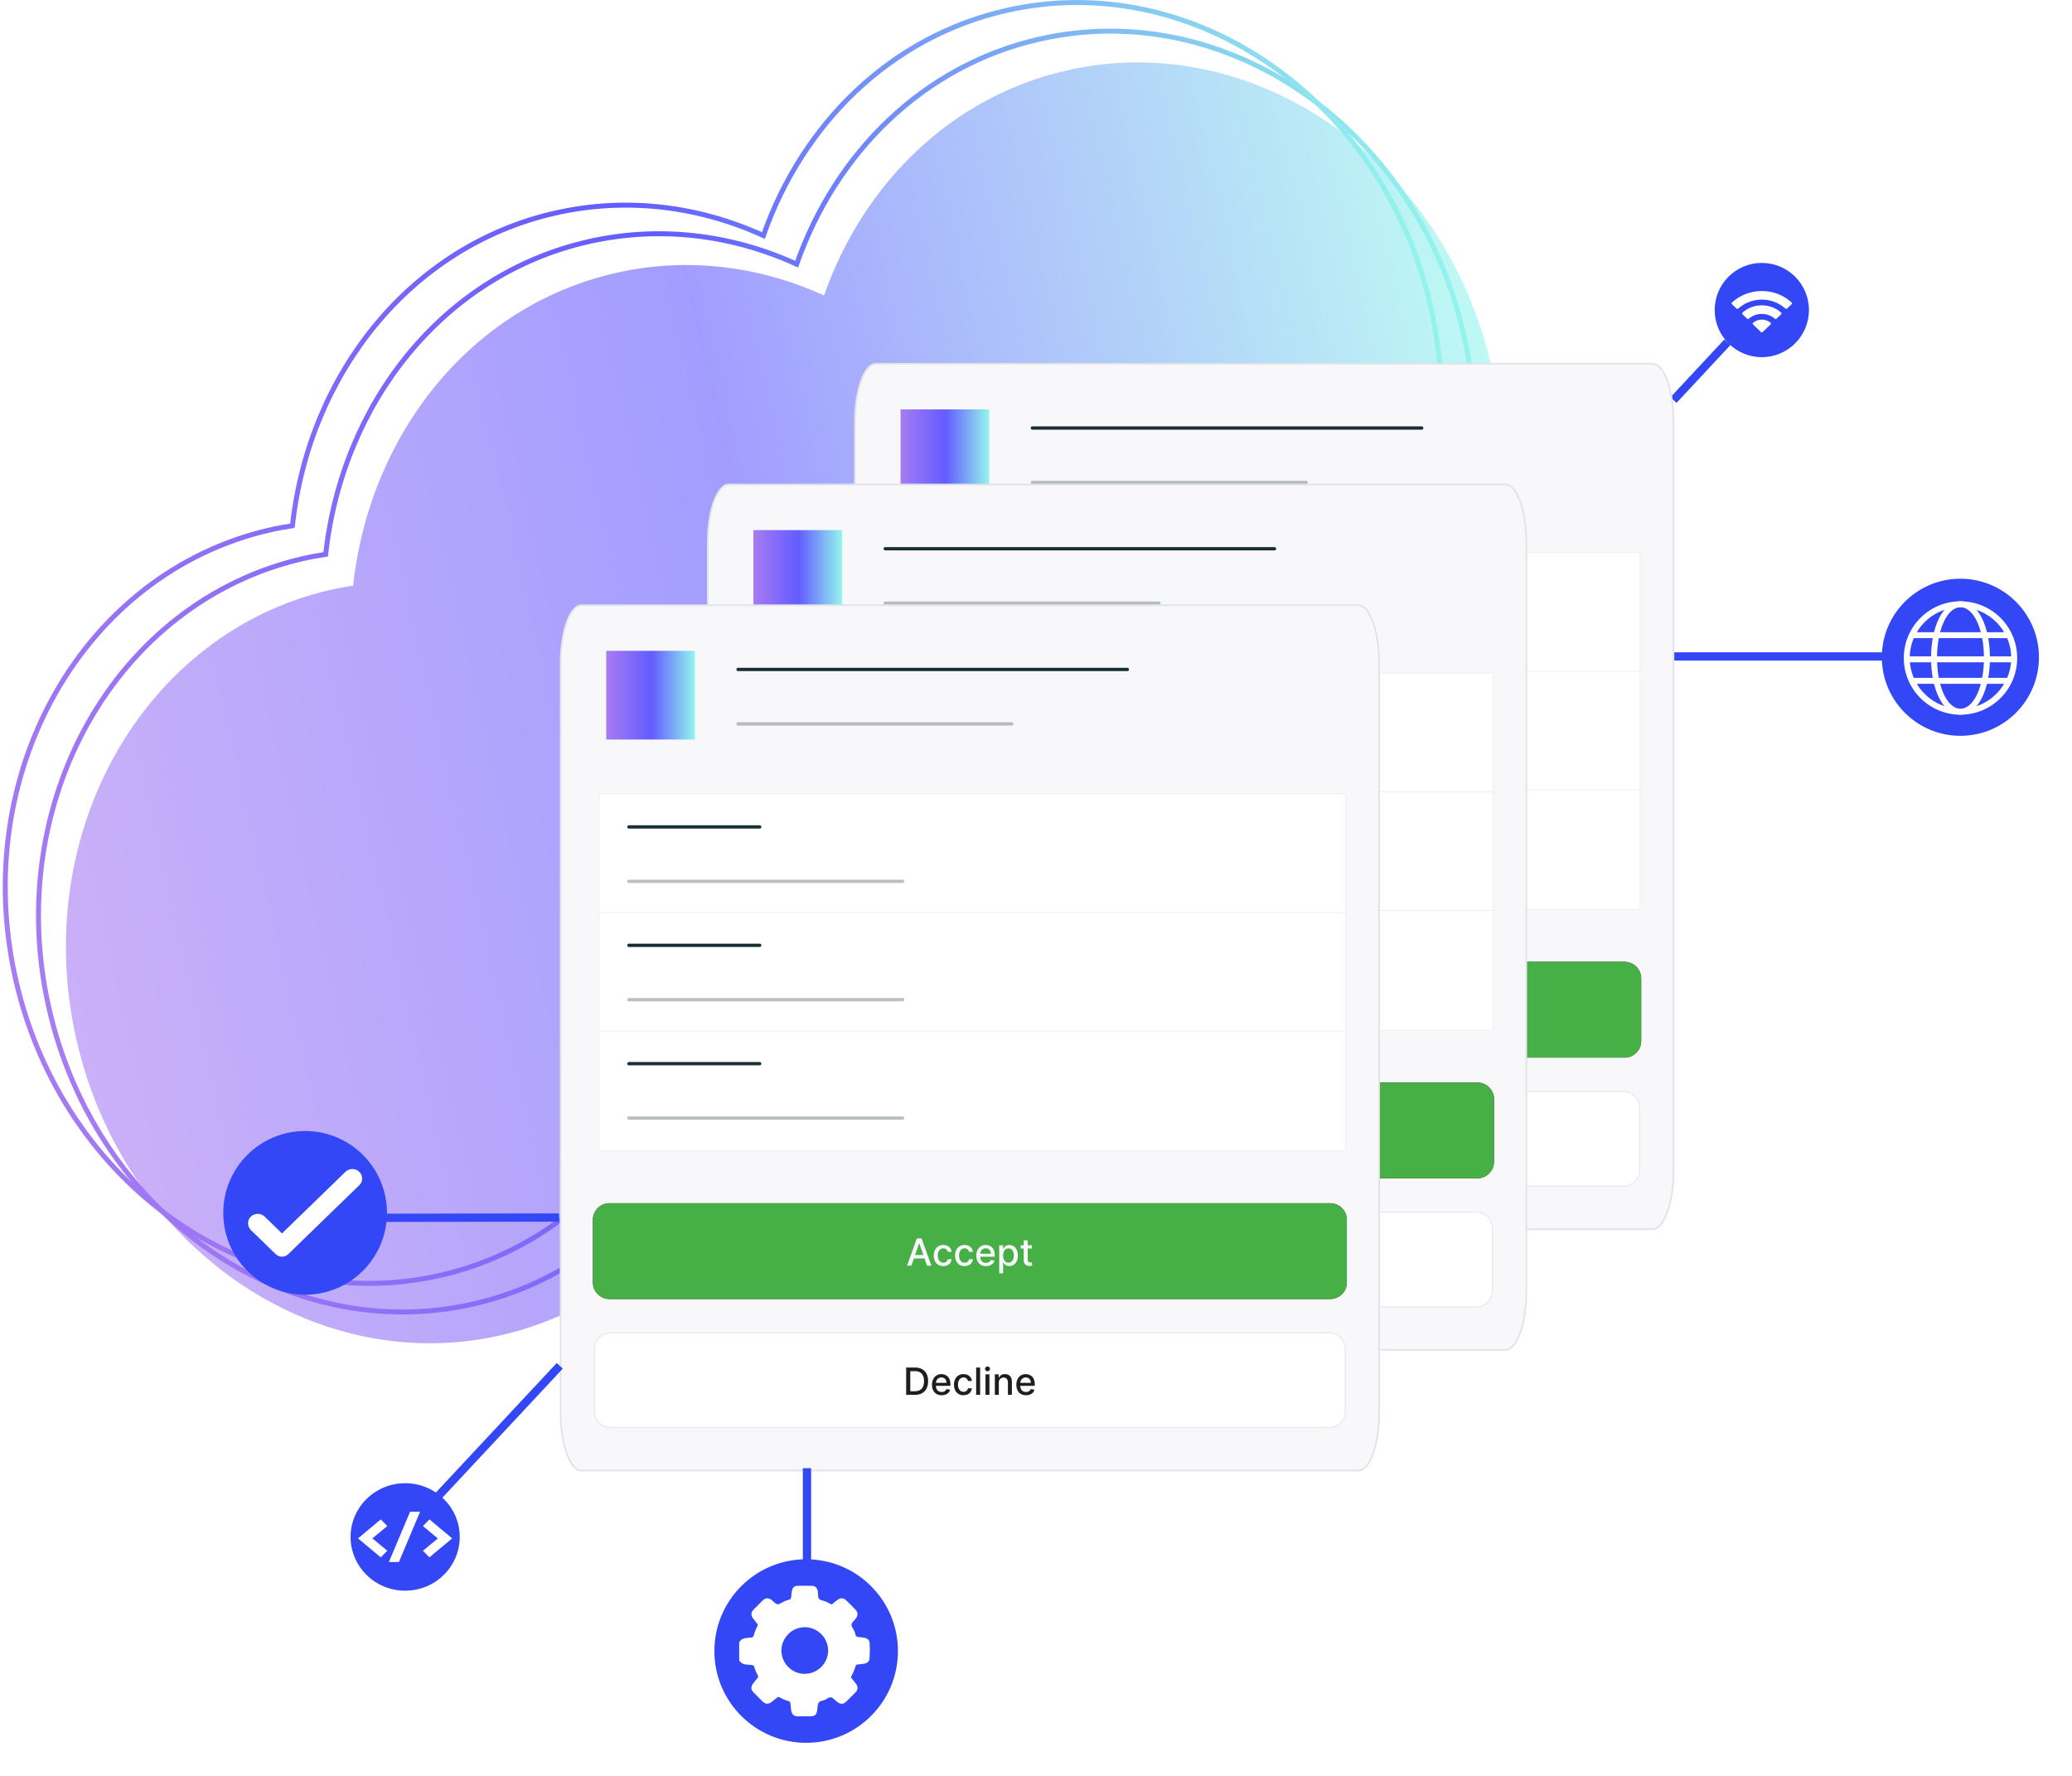 <svg width="1253" height="1074" viewBox="0 0 1253 1074" fill="none" xmlns="http://www.w3.org/2000/svg">
<g filter="url(#filter0_d_2076_451)">
<path d="M1065.42 216C1081.16 216 1093.92 203.24 1093.92 187.5C1093.92 171.76 1081.16 159 1065.42 159C1049.68 159 1036.92 171.76 1036.92 187.5C1036.92 203.24 1049.68 216 1065.42 216Z" fill="#3347F6"/>
</g>
<path fill-rule="evenodd" clip-rule="evenodd" d="M1065.42 181.19C1070.72 181.19 1075.82 183.13 1079.66 186.61C1079.95 186.88 1080.41 186.88 1080.7 186.61L1083.46 183.95C1083.6 183.81 1083.68 183.62 1083.68 183.43C1083.68 183.24 1083.6 183.05 1083.45 182.91C1073.37 173.7 1057.47 173.7 1047.39 182.91C1047.24 183.05 1047.16 183.23 1047.16 183.43C1047.16 183.62 1047.24 183.81 1047.38 183.95L1050.15 186.61C1050.43 186.88 1050.9 186.89 1051.19 186.61C1055.03 183.13 1060.13 181.19 1065.43 181.19H1065.42ZM1065.42 189.85C1068.33 189.85 1071.14 190.88 1073.3 192.74C1073.59 193 1074.05 193 1074.34 192.73L1077.1 190.07C1077.25 189.93 1077.32 189.74 1077.32 189.54C1077.32 189.34 1077.23 189.16 1077.09 189.02C1070.52 183.19 1060.34 183.19 1053.77 189.02C1053.62 189.16 1053.54 189.34 1053.53 189.54C1053.53 189.74 1053.61 189.93 1053.75 190.07L1056.51 192.73C1056.79 193 1057.25 193.01 1057.55 192.74C1059.71 190.88 1062.51 189.85 1065.42 189.85ZM1070.95 195.67C1070.95 195.87 1070.87 196.06 1070.73 196.2L1065.95 200.8C1065.81 200.93 1065.62 201.01 1065.42 201.01C1065.22 201.01 1065.03 200.93 1064.89 200.8L1060.11 196.2C1059.96 196.06 1059.88 195.87 1059.89 195.67C1059.89 195.47 1059.99 195.29 1060.14 195.15C1063.19 192.69 1067.66 192.69 1070.71 195.15C1070.86 195.28 1070.95 195.47 1070.96 195.67H1070.95Z" fill="white"/>
<g filter="url(#filter1_d_2076_451)">
<path d="M1185.51 445C1211.74 445 1233.01 423.734 1233.01 397.5C1233.01 371.266 1211.74 350 1185.51 350C1159.27 350 1138.01 371.266 1138.01 397.5C1138.01 423.734 1159.27 445 1185.51 445Z" fill="#3347F6"/>
</g>
<path d="M1185.57 431.23C1167.21 431.23 1152.28 416.299 1152.28 397.94C1152.28 379.58 1167.21 364.649 1185.57 364.649C1203.93 364.649 1218.86 379.58 1218.86 397.94C1218.86 416.299 1203.93 431.23 1185.57 431.23ZM1185.57 366.247C1168.09 366.247 1153.87 380.462 1153.87 397.94C1153.87 415.417 1168.09 429.616 1185.57 429.616C1203.04 429.616 1217.24 415.401 1217.24 397.94C1217.24 380.478 1203.03 366.247 1185.57 366.247Z" stroke="white" stroke-width="2" stroke-miterlimit="10"/>
<path d="M1185.57 431.23C1175.98 431.23 1168.76 416.915 1168.76 397.94C1168.76 378.964 1175.98 364.649 1185.57 364.649C1195.16 364.649 1202.38 378.964 1202.38 397.94C1202.38 416.915 1195.16 431.23 1185.57 431.23ZM1185.57 366.247C1176.9 366.247 1170.37 379.863 1170.37 397.94C1170.37 416.016 1176.91 429.616 1185.57 429.616C1194.22 429.616 1200.76 416 1200.76 397.94C1200.76 379.879 1194.22 366.247 1185.57 366.247Z" stroke="white" stroke-width="2" stroke-miterlimit="10"/>
<path d="M1218.03 397.939H1153.09V399.537H1218.03V397.939Z" stroke="white" stroke-width="2" stroke-miterlimit="10"/>
<path d="M1214.98 410.94H1156.15V412.554H1214.98V410.94Z" stroke="white" stroke-width="2" stroke-miterlimit="10"/>
<path d="M1214.98 383.342H1156.15V384.94H1214.98V383.342Z" stroke="white" stroke-width="2" stroke-miterlimit="10"/>
<path d="M1044.62 206.97L1012.01 241.95" stroke="#3347F6" stroke-width="5" stroke-miterlimit="10"/>
<path d="M1139.01 397H1012.01" stroke="#3347F6" stroke-width="5" stroke-miterlimit="10"/>
<path d="M199.962 356.701C204.481 355.662 209.001 354.861 213.522 354.179C223.575 262.573 284.53 185.193 372.116 165.141C415.611 155.207 459.349 160.9 498.335 178.679C521.9 111.346 574.905 58.604 644.979 42.616C758.311 16.725 873.256 96.629 901.715 221.11C930.173 345.591 861.355 467.495 748.023 493.417C704.528 503.351 660.79 497.658 621.804 479.879C598.24 547.212 545.234 599.954 475.16 615.942C470.641 616.981 466.121 617.782 461.599 618.464C451.547 710.069 390.591 787.45 303.006 807.501C189.674 833.393 74.729 753.488 46.27 629.007C17.812 504.527 86.63 382.622 199.962 356.701Z" fill="url(#paint0_linear_2076_451)" fill-opacity="0.6"/>
<path d="M183.387 337.776C187.906 336.737 192.427 335.936 196.948 335.254C207 243.649 267.956 166.269 355.542 146.217C399.037 136.282 442.775 141.976 481.761 159.755C505.325 92.421 558.331 39.679 628.405 23.691C741.737 -2.2 856.682 77.704 885.14 202.185C913.599 326.666 844.781 448.571 731.449 474.492C687.954 484.427 644.216 478.733 605.23 460.954C581.665 528.287 528.66 581.03 458.586 597.018C454.067 598.057 449.547 598.858 445.025 599.539C434.973 691.145 374.017 768.525 286.432 788.577C173.1 814.468 58.155 734.564 29.696 610.083C1.238 485.602 70.056 363.697 183.387 337.776Z" stroke="url(#paint1_linear_2076_451)" stroke-width="3" stroke-miterlimit="10"/>
<path d="M163.28 320.48C167.799 319.44 172.319 318.639 176.84 317.957C186.893 226.352 247.849 148.972 335.434 128.92C378.929 118.986 422.667 124.679 461.654 142.458C485.218 75.125 538.223 22.383 608.297 6.395C721.629 -19.497 836.574 60.408 865.033 184.889C893.492 309.369 824.674 431.274 711.342 457.195C667.846 467.13 624.109 461.437 585.122 443.658C561.558 510.991 508.553 563.733 438.478 579.721C433.959 580.76 429.439 581.561 424.918 582.243C414.865 673.848 353.909 751.228 266.324 771.28C152.992 797.171 38.047 717.267 9.589 592.786C-18.87 468.305 49.948 346.401 163.28 320.48Z" stroke="url(#paint2_linear_2076_451)" stroke-width="3" stroke-miterlimit="10"/>
<g filter="url(#filter2_d_2076_451)">
<path d="M529.609 220H999.407C1006.37 220 1012.01 235.728 1012.01 255.121V708.224C1012.01 727.617 1006.37 743.345 999.407 743.345H529.609C522.649 743.345 517.008 727.617 517.008 708.224V255.121C517.008 235.728 522.649 220 529.609 220Z" fill="#F8F8FA"/>
<path d="M529.609 220H999.407C1006.37 220 1012.01 235.728 1012.01 255.121V708.224C1012.01 727.617 1006.37 743.345 999.407 743.345H529.609C522.649 743.345 517.008 727.617 517.008 708.224V255.121C517.008 235.728 522.649 220 529.609 220Z" stroke="#E0E3E8" stroke-miterlimit="10"/>
</g>
<path d="M982.405 581.676H546.609C541.046 581.676 536.537 586.186 536.537 591.748V629.536C536.537 635.098 541.046 639.608 546.609 639.608H982.405C987.967 639.608 992.477 635.098 992.477 629.536V591.748C992.477 586.186 987.967 581.676 982.405 581.676Z" fill="#1E1E1E"/>
<path d="M729.141 619.464H726.504L732.437 602.969H735.303L741.236 619.464H738.599L733.939 605.974H733.816L729.141 619.464ZM729.585 612.995H738.155V615.095H729.585V612.995ZM748.441 619.709C747.245 619.709 746.218 619.433 745.344 618.897C744.486 618.345 743.827 617.594 743.367 616.628C742.907 615.662 742.677 614.574 742.677 613.332C742.677 612.09 742.907 610.971 743.382 610.006C743.857 609.04 744.516 608.289 745.375 607.737C746.233 607.2 747.245 606.924 748.41 606.924C749.345 606.924 750.188 607.093 750.924 607.446C751.66 607.783 752.258 608.273 752.703 608.902C753.162 609.53 753.423 610.251 753.515 611.079H751.17C751.047 610.496 750.74 610.006 750.28 609.576C749.821 609.162 749.207 608.948 748.441 608.948C747.766 608.948 747.184 609.132 746.678 609.484C746.172 609.837 745.789 610.328 745.513 610.987C745.237 611.631 745.099 612.397 745.099 613.271C745.099 614.145 745.237 614.957 745.513 615.601C745.789 616.26 746.172 616.766 746.678 617.119C747.184 617.471 747.782 617.655 748.456 617.655C748.916 617.655 749.33 617.579 749.698 617.41C750.066 617.241 750.388 616.996 750.633 616.674C750.894 616.352 751.078 615.969 751.17 615.524H753.515C753.423 616.322 753.162 617.042 752.733 617.671C752.304 618.299 751.721 618.79 750.986 619.158C750.265 619.51 749.407 619.694 748.441 619.694V619.709ZM761.303 619.709C760.107 619.709 759.08 619.433 758.206 618.897C757.347 618.345 756.688 617.594 756.228 616.628C755.769 615.662 755.538 614.574 755.538 613.332C755.538 612.09 755.769 610.971 756.244 610.006C756.719 609.04 757.378 608.289 758.237 607.737C759.095 607.2 760.107 606.924 761.272 606.924C762.207 606.924 763.05 607.093 763.786 607.446C764.522 607.783 765.12 608.273 765.564 608.902C766.024 609.53 766.285 610.251 766.377 611.079H764.031C763.909 610.496 763.602 610.006 763.142 609.576C762.682 609.162 762.069 608.948 761.303 608.948C760.628 608.948 760.045 609.132 759.54 609.484C759.034 609.837 758.65 610.328 758.374 610.987C758.099 611.631 757.961 612.397 757.961 613.271C757.961 614.145 758.099 614.957 758.374 615.601C758.65 616.26 759.034 616.766 759.54 617.119C760.045 617.471 760.643 617.655 761.318 617.655C761.778 617.655 762.192 617.579 762.56 617.41C762.928 617.241 763.249 616.996 763.495 616.674C763.755 616.352 763.939 615.969 764.031 615.524H766.377C766.285 616.322 766.024 617.042 765.595 617.671C765.166 618.299 764.583 618.79 763.847 619.158C763.127 619.51 762.268 619.694 761.303 619.694V619.709ZM774.287 619.709C773.076 619.709 772.018 619.449 771.144 618.928C770.271 618.406 769.596 617.671 769.121 616.72C768.645 615.77 768.416 614.651 768.416 613.363C768.416 612.075 768.645 610.987 769.121 610.021C769.596 609.055 770.271 608.304 771.114 607.752C771.972 607.216 772.984 606.94 774.118 606.94C774.823 606.94 775.498 607.062 776.142 607.292C776.801 607.522 777.384 607.89 777.905 608.381C778.426 608.871 778.84 609.515 779.131 610.312C779.438 611.094 779.576 612.045 779.576 613.164V614.022H769.749V612.213H777.215C777.215 611.585 777.092 611.017 776.832 610.527C776.571 610.036 776.219 609.638 775.743 609.362C775.283 609.07 774.747 608.933 774.118 608.933C773.444 608.933 772.846 609.101 772.34 609.438C771.834 609.76 771.451 610.19 771.175 610.726C770.914 611.247 770.776 611.83 770.776 612.443V613.853C770.776 614.681 770.914 615.386 771.206 615.969C771.497 616.551 771.911 616.996 772.432 617.303C772.953 617.609 773.567 617.747 774.272 617.747C774.732 617.747 775.145 617.686 775.513 617.548C775.897 617.41 776.218 617.211 776.494 616.95C776.77 616.689 776.97 616.367 777.123 615.969L779.407 616.383C779.223 617.057 778.901 617.64 778.426 618.146C777.966 618.652 777.368 619.035 776.663 619.311C775.958 619.587 775.161 619.725 774.256 619.725L774.287 619.709ZM782.258 624.094V607.093H784.604V609.101H784.803C784.941 608.841 785.14 608.549 785.401 608.212C785.662 607.875 786.03 607.584 786.49 607.323C786.949 607.062 787.578 606.94 788.344 606.94C789.341 606.94 790.23 607.185 791.012 607.691C791.794 608.197 792.407 608.917 792.851 609.868C793.296 610.818 793.526 611.968 793.526 613.302C793.526 614.635 793.296 615.785 792.851 616.735C792.407 617.686 791.794 618.422 791.012 618.928C790.23 619.434 789.341 619.694 788.344 619.694C787.593 619.694 786.98 619.571 786.505 619.311C786.03 619.066 785.662 618.759 785.401 618.422C785.14 618.084 784.926 617.778 784.788 617.517H784.634V624.078H782.228L782.258 624.094ZM784.619 613.271C784.619 614.145 784.742 614.896 785.003 615.555C785.248 616.214 785.616 616.72 786.091 617.088C786.566 617.456 787.149 617.64 787.839 617.64C788.528 617.64 789.157 617.456 789.647 617.073C790.138 616.689 790.491 616.168 790.736 615.509C790.997 614.85 791.119 614.099 791.119 613.286C791.119 612.474 790.997 611.738 790.751 611.094C790.506 610.45 790.138 609.929 789.663 609.561C789.172 609.178 788.574 608.994 787.854 608.994C787.133 608.994 786.566 609.178 786.076 609.53C785.6 609.883 785.232 610.389 784.987 611.033C784.742 611.677 784.619 612.428 784.619 613.286V613.271ZM802.019 607.093V609.025H795.258V607.093H802.019ZM797.082 604.134H799.489V615.831C799.489 616.291 799.566 616.643 799.704 616.889C799.842 617.119 800.026 617.272 800.24 617.364C800.47 617.441 800.716 617.487 800.976 617.487C801.175 617.487 801.344 617.487 801.482 617.441C801.62 617.41 801.743 617.395 801.819 617.379L802.249 619.372C802.111 619.433 801.911 619.479 801.651 619.525C801.39 619.587 801.068 619.617 800.685 619.617C800.056 619.617 799.459 619.51 798.907 619.28C798.355 619.05 797.91 618.682 797.573 618.192C797.236 617.701 797.067 617.073 797.067 616.337V604.134H797.082Z" fill="#F8F8FA"/>
<path d="M981.76 660.073H547.236C541.843 660.073 537.471 664.445 537.471 669.838V707.611C537.471 713.004 541.843 717.376 547.236 717.376H981.76C987.153 717.376 991.525 713.004 991.525 707.611V669.838C991.525 664.445 987.153 660.073 981.76 660.073Z" fill="white"/>
<path d="M981.76 660.073H547.236C541.843 660.073 537.471 664.445 537.471 669.838V707.611C537.471 713.004 541.843 717.376 547.236 717.376H981.76C987.153 717.376 991.525 713.004 991.525 707.611V669.838C991.525 664.445 987.153 660.073 981.76 660.073Z" stroke="#E0E3E8" stroke-width="0.5"/>
<path d="M731.319 697.539H725.984V681.044H731.488C733.097 681.044 734.492 681.382 735.657 682.041C736.822 682.7 737.712 683.635 738.325 684.862C738.953 686.088 739.26 687.56 739.26 689.261C739.26 690.963 738.953 692.45 738.325 693.692C737.696 694.933 736.807 695.868 735.627 696.543C734.446 697.202 733.021 697.539 731.35 697.539H731.319ZM728.468 695.378H731.181C732.438 695.378 733.481 695.148 734.308 694.673C735.136 694.197 735.765 693.508 736.179 692.603C736.592 691.699 736.792 690.595 736.792 689.292C736.792 687.989 736.592 686.901 736.179 685.996C735.765 685.092 735.167 684.417 734.354 683.942C733.542 683.482 732.53 683.237 731.334 683.237H728.468V695.378ZM747.477 697.8C746.266 697.8 745.208 697.539 744.334 697.018C743.46 696.497 742.786 695.761 742.31 694.811C741.835 693.86 741.605 692.741 741.605 691.453C741.605 690.166 741.835 689.077 742.31 688.111C742.786 687.146 743.46 686.395 744.303 685.843C745.162 685.306 746.174 685.03 747.308 685.03C748.013 685.03 748.688 685.153 749.332 685.383C749.991 685.613 750.573 685.981 751.094 686.471C751.616 686.962 752.03 687.606 752.321 688.403C752.628 689.185 752.766 690.135 752.766 691.254V692.113H742.939V690.304H750.405C750.405 689.675 750.282 689.108 750.021 688.617C749.761 688.127 749.408 687.728 748.933 687.452C748.473 687.161 747.937 687.023 747.308 687.023C746.634 687.023 746.036 687.192 745.53 687.529C745.024 687.851 744.641 688.28 744.365 688.817C744.089 689.338 743.966 689.92 743.966 690.534V691.944C743.966 692.772 744.119 693.477 744.395 694.059C744.687 694.642 745.101 695.087 745.622 695.393C746.143 695.7 746.756 695.838 747.461 695.838C747.921 695.838 748.335 695.776 748.703 695.638C749.071 695.501 749.408 695.301 749.684 695.041C749.96 694.78 750.159 694.458 750.313 694.059L752.597 694.473C752.413 695.148 752.091 695.73 751.616 696.236C751.156 696.742 750.558 697.125 749.853 697.401C749.148 697.677 748.351 697.815 747.446 697.815L747.477 697.8ZM760.66 697.8C759.465 697.8 758.438 697.524 757.564 696.988C756.705 696.436 756.046 695.684 755.586 694.719C755.126 693.753 754.896 692.664 754.896 691.423C754.896 690.181 755.126 689.062 755.602 688.096C756.077 687.13 756.736 686.379 757.594 685.827C758.453 685.291 759.465 685.015 760.63 685.015C761.565 685.015 762.408 685.184 763.144 685.536C763.88 685.873 764.477 686.364 764.922 686.992C765.382 687.621 765.643 688.341 765.735 689.169H763.389C763.266 688.587 762.96 688.096 762.5 687.667C762.04 687.253 761.427 687.038 760.66 687.038C759.986 687.038 759.403 687.222 758.897 687.575C758.392 687.928 758.008 688.418 757.732 689.077C757.456 689.721 757.318 690.488 757.318 691.361C757.318 692.235 757.456 693.048 757.732 693.692C758.008 694.351 758.392 694.857 758.897 695.209C759.403 695.562 760.001 695.746 760.676 695.746C761.135 695.746 761.549 695.669 761.917 695.5C762.285 695.332 762.607 695.087 762.852 694.765C763.113 694.443 763.297 694.059 763.389 693.615H765.735C765.643 694.412 765.382 695.133 764.953 695.761C764.523 696.39 763.941 696.88 763.205 697.248C762.485 697.601 761.626 697.785 760.66 697.785V697.8ZM770.717 681.06V697.555H768.31V681.06H770.717ZM773.951 697.539V685.168H776.358V697.539H773.951ZM775.178 683.267C774.764 683.267 774.396 683.129 774.105 682.853C773.813 682.562 773.66 682.225 773.66 681.842C773.66 681.458 773.813 681.106 774.105 680.83C774.411 680.539 774.764 680.401 775.178 680.401C775.592 680.401 775.959 680.539 776.251 680.83C776.557 681.106 776.695 681.443 776.695 681.842C776.695 682.24 776.542 682.577 776.251 682.853C775.959 683.129 775.592 683.267 775.178 683.267ZM782.015 690.196V697.539H779.608V685.168H781.923V687.176H782.076C782.367 686.517 782.812 685.996 783.41 685.597C784.023 685.199 784.79 685 785.725 685C786.568 685 787.304 685.184 787.932 685.536C788.561 685.889 789.051 686.41 789.404 687.1C789.756 687.79 789.925 688.648 789.925 689.675V697.539H787.518V689.966C787.518 689.077 787.288 688.372 786.813 687.866C786.353 687.36 785.709 687.1 784.881 687.1C784.33 687.1 783.824 687.222 783.394 687.468C782.965 687.713 782.628 688.066 782.367 688.525C782.122 688.985 781.999 689.553 781.999 690.196H782.015ZM798.479 697.8C797.268 697.8 796.21 697.539 795.336 697.018C794.463 696.497 793.788 695.761 793.313 694.811C792.838 693.86 792.608 692.741 792.608 691.453C792.608 690.166 792.838 689.077 793.313 688.111C793.788 687.146 794.463 686.395 795.306 685.843C796.164 685.306 797.176 685.03 798.31 685.03C799.016 685.03 799.69 685.153 800.334 685.383C800.993 685.613 801.576 685.981 802.097 686.471C802.618 686.962 803.032 687.606 803.323 688.403C803.63 689.185 803.768 690.135 803.768 691.254V692.113H793.941V690.304H801.407C801.407 689.675 801.284 689.108 801.024 688.617C800.763 688.127 800.411 687.728 799.935 687.452C799.476 687.161 798.939 687.023 798.31 687.023C797.636 687.023 797.038 687.192 796.532 687.529C796.026 687.851 795.643 688.28 795.367 688.817C795.091 689.338 794.969 689.92 794.969 690.534V691.944C794.969 692.772 795.122 693.477 795.398 694.059C795.689 694.642 796.103 695.087 796.624 695.393C797.145 695.7 797.758 695.838 798.464 695.838C798.924 695.838 799.338 695.776 799.705 695.638C800.073 695.501 800.411 695.301 800.687 695.041C800.963 694.78 801.162 694.458 801.315 694.059L803.599 694.473C803.415 695.148 803.093 695.73 802.618 696.236C802.158 696.742 801.56 697.125 800.855 697.401C800.15 697.677 799.353 697.815 798.448 697.815L798.479 697.8Z" fill="#1E1E1E"/>
<path d="M982.405 581.676H546.609C541.046 581.676 536.537 586.186 536.537 591.748V629.536C536.537 635.098 541.046 639.608 546.609 639.608H982.405C987.967 639.608 992.477 635.098 992.477 629.536V591.748C992.477 586.186 987.967 581.676 982.405 581.676Z" fill="#46AF46"/>
<path d="M729.141 619.464H726.504L732.437 602.969H735.303L741.236 619.464H738.599L733.939 605.974H733.816L729.141 619.464ZM729.585 612.995H738.155V615.095H729.585V612.995ZM748.441 619.709C747.245 619.709 746.218 619.433 745.344 618.897C744.486 618.345 743.827 617.594 743.367 616.628C742.907 615.662 742.677 614.574 742.677 613.332C742.677 612.09 742.907 610.971 743.382 610.006C743.857 609.04 744.516 608.289 745.375 607.737C746.233 607.2 747.245 606.924 748.41 606.924C749.345 606.924 750.188 607.093 750.924 607.446C751.66 607.783 752.258 608.273 752.703 608.902C753.162 609.53 753.423 610.251 753.515 611.079H751.17C751.047 610.496 750.74 610.006 750.28 609.576C749.821 609.162 749.207 608.948 748.441 608.948C747.766 608.948 747.184 609.132 746.678 609.484C746.172 609.837 745.789 610.328 745.513 610.987C745.237 611.631 745.099 612.397 745.099 613.271C745.099 614.145 745.237 614.957 745.513 615.601C745.789 616.26 746.172 616.766 746.678 617.119C747.184 617.471 747.782 617.655 748.456 617.655C748.916 617.655 749.33 617.579 749.698 617.41C750.066 617.241 750.388 616.996 750.633 616.674C750.894 616.352 751.078 615.969 751.17 615.524H753.515C753.423 616.322 753.162 617.042 752.733 617.671C752.304 618.299 751.721 618.79 750.986 619.158C750.265 619.51 749.407 619.694 748.441 619.694V619.709ZM761.303 619.709C760.107 619.709 759.08 619.433 758.206 618.897C757.347 618.345 756.688 617.594 756.228 616.628C755.769 615.662 755.538 614.574 755.538 613.332C755.538 612.09 755.769 610.971 756.244 610.006C756.719 609.04 757.378 608.289 758.237 607.737C759.095 607.2 760.107 606.924 761.272 606.924C762.207 606.924 763.05 607.093 763.786 607.446C764.522 607.783 765.12 608.273 765.564 608.902C766.024 609.53 766.285 610.251 766.377 611.079H764.031C763.909 610.496 763.602 610.006 763.142 609.576C762.682 609.162 762.069 608.948 761.303 608.948C760.628 608.948 760.045 609.132 759.54 609.484C759.034 609.837 758.65 610.328 758.374 610.987C758.099 611.631 757.961 612.397 757.961 613.271C757.961 614.145 758.099 614.957 758.374 615.601C758.65 616.26 759.034 616.766 759.54 617.119C760.045 617.471 760.643 617.655 761.318 617.655C761.778 617.655 762.192 617.579 762.56 617.41C762.928 617.241 763.249 616.996 763.495 616.674C763.755 616.352 763.939 615.969 764.031 615.524H766.377C766.285 616.322 766.024 617.042 765.595 617.671C765.166 618.299 764.583 618.79 763.847 619.158C763.127 619.51 762.268 619.694 761.303 619.694V619.709ZM774.287 619.709C773.076 619.709 772.018 619.449 771.144 618.928C770.271 618.406 769.596 617.671 769.121 616.72C768.645 615.77 768.416 614.651 768.416 613.363C768.416 612.075 768.645 610.987 769.121 610.021C769.596 609.055 770.271 608.304 771.114 607.752C771.972 607.216 772.984 606.94 774.118 606.94C774.823 606.94 775.498 607.062 776.142 607.292C776.801 607.522 777.384 607.89 777.905 608.381C778.426 608.871 778.84 609.515 779.131 610.312C779.438 611.094 779.576 612.045 779.576 613.164V614.022H769.749V612.213H777.215C777.215 611.585 777.092 611.017 776.832 610.527C776.571 610.036 776.219 609.638 775.743 609.362C775.283 609.07 774.747 608.933 774.118 608.933C773.444 608.933 772.846 609.101 772.34 609.438C771.834 609.76 771.451 610.19 771.175 610.726C770.914 611.247 770.776 611.83 770.776 612.443V613.853C770.776 614.681 770.914 615.386 771.206 615.969C771.497 616.551 771.911 616.996 772.432 617.303C772.953 617.609 773.567 617.747 774.272 617.747C774.732 617.747 775.145 617.686 775.513 617.548C775.897 617.41 776.218 617.211 776.494 616.95C776.77 616.689 776.97 616.367 777.123 615.969L779.407 616.383C779.223 617.057 778.901 617.64 778.426 618.146C777.966 618.652 777.368 619.035 776.663 619.311C775.958 619.587 775.161 619.725 774.256 619.725L774.287 619.709ZM782.258 624.094V607.093H784.604V609.101H784.803C784.941 608.841 785.14 608.549 785.401 608.212C785.662 607.875 786.03 607.584 786.49 607.323C786.949 607.062 787.578 606.94 788.344 606.94C789.341 606.94 790.23 607.185 791.012 607.691C791.794 608.197 792.407 608.917 792.851 609.868C793.296 610.818 793.526 611.968 793.526 613.302C793.526 614.635 793.296 615.785 792.851 616.735C792.407 617.686 791.794 618.422 791.012 618.928C790.23 619.434 789.341 619.694 788.344 619.694C787.593 619.694 786.98 619.571 786.505 619.311C786.03 619.066 785.662 618.759 785.401 618.422C785.14 618.084 784.926 617.778 784.788 617.517H784.634V624.078H782.228L782.258 624.094ZM784.619 613.271C784.619 614.145 784.742 614.896 785.003 615.555C785.248 616.214 785.616 616.72 786.091 617.088C786.566 617.456 787.149 617.64 787.839 617.64C788.528 617.64 789.157 617.456 789.647 617.073C790.138 616.689 790.491 616.168 790.736 615.509C790.997 614.85 791.119 614.099 791.119 613.286C791.119 612.474 790.997 611.738 790.751 611.094C790.506 610.45 790.138 609.929 789.663 609.561C789.172 609.178 788.574 608.994 787.854 608.994C787.133 608.994 786.566 609.178 786.076 609.53C785.6 609.883 785.232 610.389 784.987 611.033C784.742 611.677 784.619 612.428 784.619 613.286V613.271ZM802.019 607.093V609.025H795.258V607.093H802.019ZM797.082 604.134H799.489V615.831C799.489 616.291 799.566 616.643 799.704 616.889C799.842 617.119 800.026 617.272 800.24 617.364C800.47 617.441 800.716 617.487 800.976 617.487C801.175 617.487 801.344 617.487 801.482 617.441C801.62 617.41 801.743 617.395 801.819 617.379L802.249 619.372C802.111 619.433 801.911 619.479 801.651 619.525C801.39 619.587 801.068 619.617 800.685 619.617C800.056 619.617 799.459 619.51 798.907 619.28C798.355 619.05 797.91 618.682 797.573 618.192C797.236 617.701 797.067 617.073 797.067 616.337V604.134H797.082Z" fill="#F8F8FA"/>
<path d="M991.817 333.992H540.293V406.41H991.817V333.992Z" fill="white" stroke="#ECEFF2" stroke-width="0.5"/>
<path d="M991.817 405.936H540.293V478.354H991.817V405.936Z" fill="white" stroke="#ECEFF2" stroke-width="0.5"/>
<path d="M991.817 477.572H540.293V549.99H991.817V477.572Z" fill="white" stroke="#ECEFF2" stroke-width="0.5"/>
<path opacity="0.3" d="M624.316 291.774H789.863" stroke="#1A2E35" stroke-width="2" stroke-linecap="round" stroke-linejoin="round"/>
<path d="M624.316 258.861H859.752" stroke="#1A2E35" stroke-width="2" stroke-linecap="round" stroke-linejoin="round"/>
<path d="M558.305 354.105H637.407" stroke="#1A2E35" stroke-width="2" stroke-linecap="round" stroke-linejoin="round"/>
<path opacity="0.3" d="M558.305 387.018H723.851" stroke="#1A2E35" stroke-width="2" stroke-linecap="round" stroke-linejoin="round"/>
<path d="M558.305 425.695H637.407" stroke="#1A2E35" stroke-width="2" stroke-linecap="round" stroke-linejoin="round"/>
<path opacity="0.3" d="M558.305 458.593H723.851" stroke="#1A2E35" stroke-width="2" stroke-linecap="round" stroke-linejoin="round"/>
<path d="M558.305 497.285H637.407" stroke="#1A2E35" stroke-width="2" stroke-linecap="round" stroke-linejoin="round"/>
<path opacity="0.3" d="M558.305 530.183H723.851" stroke="#1A2E35" stroke-width="2" stroke-linecap="round" stroke-linejoin="round"/>
<path d="M598.256 247.594H544.602V301.248H598.256V247.594Z" fill="url(#paint3_linear_2076_451)"/>
<g filter="url(#filter3_d_2076_451)">
<path d="M440.609 293H910.407C917.366 293 923.008 308.728 923.008 328.121V781.224C923.008 800.617 917.366 816.345 910.407 816.345H440.609C433.649 816.345 428.008 800.617 428.008 781.224V328.121C428.008 308.728 433.649 293 440.609 293Z" fill="#F8F8FA"/>
<path d="M440.609 293H910.407C917.366 293 923.008 308.728 923.008 328.121V781.224C923.008 800.617 917.366 816.345 910.407 816.345H440.609C433.649 816.345 428.008 800.617 428.008 781.224V328.121C428.008 308.728 433.649 293 440.609 293Z" stroke="#E0E3E8" stroke-miterlimit="10"/>
</g>
<path d="M893.405 654.676H457.609C452.046 654.676 447.537 659.186 447.537 664.748V702.536C447.537 708.098 452.046 712.608 457.609 712.608H893.405C898.967 712.608 903.477 708.098 903.477 702.536V664.748C903.477 659.186 898.967 654.676 893.405 654.676Z" fill="#1E1E1E"/>
<path d="M640.141 692.464H637.504L643.437 675.969H646.303L652.236 692.464H649.599L644.939 678.974H644.816L640.141 692.464ZM640.585 685.995H649.155V688.095H640.585V685.995ZM659.441 692.709C658.245 692.709 657.218 692.433 656.344 691.897C655.486 691.345 654.827 690.594 654.367 689.628C653.907 688.662 653.677 687.574 653.677 686.332C653.677 685.09 653.907 683.971 654.382 683.006C654.857 682.04 655.516 681.289 656.375 680.737C657.233 680.2 658.245 679.924 659.41 679.924C660.345 679.924 661.188 680.093 661.924 680.446C662.66 680.783 663.258 681.273 663.703 681.902C664.162 682.53 664.423 683.251 664.515 684.079H662.17C662.047 683.496 661.74 683.006 661.28 682.576C660.821 682.162 660.207 681.948 659.441 681.948C658.766 681.948 658.184 682.132 657.678 682.484C657.172 682.837 656.789 683.328 656.513 683.987C656.237 684.631 656.099 685.397 656.099 686.271C656.099 687.145 656.237 687.957 656.513 688.601C656.789 689.26 657.172 689.766 657.678 690.119C658.184 690.471 658.782 690.655 659.456 690.655C659.916 690.655 660.33 690.579 660.698 690.41C661.066 690.241 661.388 689.996 661.633 689.674C661.894 689.352 662.078 688.969 662.17 688.524H664.515C664.423 689.322 664.162 690.042 663.733 690.671C663.304 691.299 662.721 691.79 661.986 692.158C661.265 692.51 660.407 692.694 659.441 692.694V692.709ZM672.303 692.709C671.107 692.709 670.08 692.433 669.206 691.897C668.347 691.345 667.688 690.594 667.228 689.628C666.769 688.662 666.538 687.574 666.538 686.332C666.538 685.09 666.769 683.971 667.244 683.006C667.719 682.04 668.378 681.289 669.237 680.737C670.095 680.2 671.107 679.924 672.272 679.924C673.207 679.924 674.05 680.093 674.786 680.446C675.522 680.783 676.12 681.273 676.564 681.902C677.024 682.53 677.285 683.251 677.377 684.079H675.031C674.909 683.496 674.602 683.006 674.142 682.576C673.682 682.162 673.069 681.948 672.303 681.948C671.628 681.948 671.045 682.132 670.54 682.484C670.034 682.837 669.65 683.328 669.374 683.987C669.099 684.631 668.961 685.397 668.961 686.271C668.961 687.145 669.099 687.957 669.374 688.601C669.65 689.26 670.034 689.766 670.54 690.119C671.045 690.471 671.643 690.655 672.318 690.655C672.778 690.655 673.192 690.579 673.56 690.41C673.928 690.241 674.249 689.996 674.495 689.674C674.755 689.352 674.939 688.969 675.031 688.524H677.377C677.285 689.322 677.024 690.042 676.595 690.671C676.166 691.299 675.583 691.79 674.847 692.158C674.127 692.51 673.268 692.694 672.303 692.694V692.709ZM685.287 692.709C684.076 692.709 683.018 692.449 682.144 691.928C681.271 691.406 680.596 690.671 680.121 689.72C679.645 688.77 679.416 687.651 679.416 686.363C679.416 685.075 679.645 683.987 680.121 683.021C680.596 682.055 681.271 681.304 682.114 680.752C682.972 680.216 683.984 679.94 685.118 679.94C685.823 679.94 686.498 680.062 687.142 680.292C687.801 680.522 688.384 680.89 688.905 681.381C689.426 681.871 689.84 682.515 690.131 683.312C690.438 684.094 690.576 685.045 690.576 686.164V687.022H680.749V685.213H688.215C688.215 684.585 688.092 684.017 687.832 683.527C687.571 683.036 687.219 682.638 686.743 682.362C686.283 682.07 685.747 681.933 685.118 681.933C684.444 681.933 683.846 682.101 683.34 682.438C682.834 682.76 682.451 683.19 682.175 683.726C681.914 684.247 681.776 684.83 681.776 685.443V686.853C681.776 687.681 681.914 688.386 682.206 688.969C682.497 689.551 682.911 689.996 683.432 690.303C683.953 690.609 684.567 690.747 685.272 690.747C685.732 690.747 686.145 690.686 686.513 690.548C686.897 690.41 687.218 690.211 687.494 689.95C687.77 689.689 687.97 689.367 688.123 688.969L690.407 689.383C690.223 690.057 689.901 690.64 689.426 691.146C688.966 691.652 688.368 692.035 687.663 692.311C686.958 692.587 686.161 692.725 685.256 692.725L685.287 692.709ZM693.258 697.094V680.093H695.604V682.101H695.803C695.941 681.841 696.14 681.549 696.401 681.212C696.662 680.875 697.03 680.584 697.49 680.323C697.949 680.062 698.578 679.94 699.344 679.94C700.341 679.94 701.23 680.185 702.012 680.691C702.794 681.197 703.407 681.917 703.851 682.868C704.296 683.818 704.526 684.968 704.526 686.302C704.526 687.635 704.296 688.785 703.851 689.735C703.407 690.686 702.794 691.422 702.012 691.928C701.23 692.434 700.341 692.694 699.344 692.694C698.593 692.694 697.98 692.571 697.505 692.311C697.03 692.066 696.662 691.759 696.401 691.422C696.14 691.084 695.926 690.778 695.788 690.517H695.634V697.078H693.228L693.258 697.094ZM695.619 686.271C695.619 687.145 695.742 687.896 696.003 688.555C696.248 689.214 696.616 689.72 697.091 690.088C697.566 690.456 698.149 690.64 698.839 690.64C699.528 690.64 700.157 690.456 700.647 690.073C701.138 689.689 701.491 689.168 701.736 688.509C701.997 687.85 702.119 687.099 702.119 686.286C702.119 685.474 701.997 684.738 701.751 684.094C701.506 683.45 701.138 682.929 700.663 682.561C700.172 682.178 699.574 681.994 698.854 681.994C698.133 681.994 697.566 682.178 697.076 682.53C696.6 682.883 696.232 683.389 695.987 684.033C695.742 684.677 695.619 685.428 695.619 686.286V686.271ZM713.019 680.093V682.025H706.258V680.093H713.019ZM708.082 677.134H710.489V688.831C710.489 689.291 710.566 689.643 710.704 689.889C710.842 690.119 711.026 690.272 711.24 690.364C711.47 690.441 711.716 690.487 711.976 690.487C712.175 690.487 712.344 690.487 712.482 690.441C712.62 690.41 712.743 690.395 712.819 690.379L713.249 692.372C713.111 692.433 712.911 692.479 712.651 692.525C712.39 692.587 712.068 692.617 711.685 692.617C711.056 692.617 710.459 692.51 709.907 692.28C709.355 692.05 708.91 691.682 708.573 691.192C708.236 690.701 708.067 690.073 708.067 689.337V677.134H708.082Z" fill="#F8F8FA"/>
<path d="M892.76 733.073H458.236C452.843 733.073 448.471 737.445 448.471 742.838V780.611C448.471 786.004 452.843 790.376 458.236 790.376H892.76C898.153 790.376 902.525 786.004 902.525 780.611V742.838C902.525 737.445 898.153 733.073 892.76 733.073Z" fill="white"/>
<path d="M892.76 733.073H458.236C452.843 733.073 448.471 737.445 448.471 742.838V780.611C448.471 786.004 452.843 790.376 458.236 790.376H892.76C898.153 790.376 902.525 786.004 902.525 780.611V742.838C902.525 737.445 898.153 733.073 892.76 733.073Z" stroke="#E0E3E8" stroke-width="0.5"/>
<path d="M642.319 770.539H636.984V754.044H642.488C644.097 754.044 645.492 754.382 646.657 755.041C647.822 755.7 648.712 756.635 649.325 757.862C649.953 759.088 650.26 760.56 650.26 762.261C650.26 763.963 649.953 765.45 649.325 766.692C648.696 767.933 647.807 768.868 646.627 769.543C645.446 770.202 644.021 770.539 642.35 770.539H642.319ZM639.468 768.378H642.181C643.438 768.378 644.481 768.148 645.308 767.673C646.136 767.197 646.765 766.508 647.179 765.603C647.592 764.699 647.792 763.595 647.792 762.292C647.792 760.989 647.592 759.901 647.179 758.996C646.765 758.092 646.167 757.417 645.354 756.942C644.542 756.482 643.53 756.237 642.334 756.237H639.468V768.378ZM658.477 770.8C657.266 770.8 656.208 770.539 655.334 770.018C654.46 769.497 653.786 768.761 653.31 767.811C652.835 766.86 652.605 765.741 652.605 764.453C652.605 763.166 652.835 762.077 653.31 761.111C653.786 760.146 654.46 759.395 655.303 758.843C656.162 758.306 657.174 758.03 658.308 758.03C659.013 758.03 659.688 758.153 660.332 758.383C660.991 758.613 661.573 758.981 662.094 759.471C662.616 759.962 663.03 760.606 663.321 761.403C663.628 762.185 663.766 763.135 663.766 764.254V765.113H653.939V763.304H661.405C661.405 762.675 661.282 762.108 661.021 761.617C660.761 761.127 660.408 760.728 659.933 760.452C659.473 760.161 658.937 760.023 658.308 760.023C657.634 760.023 657.036 760.192 656.53 760.529C656.024 760.851 655.641 761.28 655.365 761.817C655.089 762.338 654.966 762.92 654.966 763.534V764.944C654.966 765.772 655.119 766.477 655.395 767.059C655.687 767.642 656.101 768.087 656.622 768.393C657.143 768.7 657.756 768.838 658.461 768.838C658.921 768.838 659.335 768.776 659.703 768.638C660.071 768.501 660.408 768.301 660.684 768.041C660.96 767.78 661.159 767.458 661.313 767.059L663.597 767.473C663.413 768.148 663.091 768.73 662.616 769.236C662.156 769.742 661.558 770.125 660.853 770.401C660.148 770.677 659.351 770.815 658.446 770.815L658.477 770.8ZM671.66 770.8C670.465 770.8 669.438 770.524 668.564 769.988C667.705 769.436 667.046 768.684 666.586 767.719C666.126 766.753 665.896 765.664 665.896 764.423C665.896 763.181 666.126 762.062 666.602 761.096C667.077 760.13 667.736 759.379 668.594 758.827C669.453 758.291 670.465 758.015 671.63 758.015C672.565 758.015 673.408 758.184 674.144 758.536C674.88 758.873 675.477 759.364 675.922 759.992C676.382 760.621 676.643 761.341 676.735 762.169H674.389C674.266 761.587 673.96 761.096 673.5 760.667C673.04 760.253 672.427 760.038 671.66 760.038C670.986 760.038 670.403 760.222 669.897 760.575C669.392 760.928 669.008 761.418 668.732 762.077C668.456 762.721 668.318 763.488 668.318 764.361C668.318 765.235 668.456 766.048 668.732 766.692C669.008 767.351 669.392 767.857 669.897 768.209C670.403 768.562 671.001 768.746 671.676 768.746C672.135 768.746 672.549 768.669 672.917 768.5C673.285 768.332 673.607 768.087 673.852 767.765C674.113 767.443 674.297 767.059 674.389 766.615H676.735C676.643 767.412 676.382 768.133 675.953 768.761C675.523 769.39 674.941 769.88 674.205 770.248C673.485 770.601 672.626 770.785 671.66 770.785V770.8ZM681.717 754.06V770.555H679.31V754.06H681.717ZM684.951 770.539V758.168H687.358V770.539H684.951ZM686.178 756.267C685.764 756.267 685.396 756.129 685.105 755.853C684.813 755.562 684.66 755.225 684.66 754.842C684.66 754.458 684.813 754.106 685.105 753.83C685.411 753.539 685.764 753.401 686.178 753.401C686.592 753.401 686.959 753.539 687.251 753.83C687.557 754.106 687.695 754.443 687.695 754.842C687.695 755.24 687.542 755.577 687.251 755.853C686.959 756.129 686.592 756.267 686.178 756.267ZM693.015 763.196V770.539H690.608V758.168H692.923V760.176H693.076C693.367 759.517 693.812 758.996 694.41 758.597C695.023 758.199 695.79 758 696.725 758C697.568 758 698.304 758.184 698.932 758.536C699.561 758.889 700.051 759.41 700.404 760.1C700.756 760.79 700.925 761.648 700.925 762.675V770.539H698.518V762.966C698.518 762.077 698.288 761.372 697.813 760.866C697.353 760.36 696.709 760.1 695.881 760.1C695.33 760.1 694.824 760.222 694.394 760.468C693.965 760.713 693.628 761.066 693.367 761.525C693.122 761.985 692.999 762.553 692.999 763.196H693.015ZM709.479 770.8C708.268 770.8 707.21 770.539 706.336 770.018C705.463 769.497 704.788 768.761 704.313 767.811C703.838 766.86 703.608 765.741 703.608 764.453C703.608 763.166 703.838 762.077 704.313 761.111C704.788 760.146 705.463 759.395 706.306 758.843C707.164 758.306 708.176 758.03 709.31 758.03C710.016 758.03 710.69 758.153 711.334 758.383C711.993 758.613 712.576 758.981 713.097 759.471C713.618 759.962 714.032 760.606 714.323 761.403C714.63 762.185 714.768 763.135 714.768 764.254V765.113H704.941V763.304H712.407C712.407 762.675 712.284 762.108 712.024 761.617C711.763 761.127 711.411 760.728 710.935 760.452C710.476 760.161 709.939 760.023 709.31 760.023C708.636 760.023 708.038 760.192 707.532 760.529C707.026 760.851 706.643 761.28 706.367 761.817C706.091 762.338 705.969 762.92 705.969 763.534V764.944C705.969 765.772 706.122 766.477 706.398 767.059C706.689 767.642 707.103 768.087 707.624 768.393C708.145 768.7 708.758 768.838 709.464 768.838C709.924 768.838 710.338 768.776 710.705 768.638C711.073 768.501 711.411 768.301 711.687 768.041C711.963 767.78 712.162 767.458 712.315 767.059L714.599 767.473C714.415 768.148 714.093 768.73 713.618 769.236C713.158 769.742 712.56 770.125 711.855 770.401C711.15 770.677 710.353 770.815 709.448 770.815L709.479 770.8Z" fill="#1E1E1E"/>
<path d="M893.405 654.676H457.609C452.046 654.676 447.537 659.186 447.537 664.748V702.536C447.537 708.098 452.046 712.608 457.609 712.608H893.405C898.967 712.608 903.477 708.098 903.477 702.536V664.748C903.477 659.186 898.967 654.676 893.405 654.676Z" fill="#46AF46"/>
<path d="M640.141 692.464H637.504L643.437 675.969H646.303L652.236 692.464H649.599L644.939 678.974H644.816L640.141 692.464ZM640.585 685.995H649.155V688.095H640.585V685.995ZM659.441 692.709C658.245 692.709 657.218 692.433 656.344 691.897C655.486 691.345 654.827 690.594 654.367 689.628C653.907 688.662 653.677 687.574 653.677 686.332C653.677 685.09 653.907 683.971 654.382 683.006C654.857 682.04 655.516 681.289 656.375 680.737C657.233 680.2 658.245 679.924 659.41 679.924C660.345 679.924 661.188 680.093 661.924 680.446C662.66 680.783 663.258 681.273 663.703 681.902C664.162 682.53 664.423 683.251 664.515 684.079H662.17C662.047 683.496 661.74 683.006 661.28 682.576C660.821 682.162 660.207 681.948 659.441 681.948C658.766 681.948 658.184 682.132 657.678 682.484C657.172 682.837 656.789 683.328 656.513 683.987C656.237 684.631 656.099 685.397 656.099 686.271C656.099 687.145 656.237 687.957 656.513 688.601C656.789 689.26 657.172 689.766 657.678 690.119C658.184 690.471 658.782 690.655 659.456 690.655C659.916 690.655 660.33 690.579 660.698 690.41C661.066 690.241 661.388 689.996 661.633 689.674C661.894 689.352 662.078 688.969 662.17 688.524H664.515C664.423 689.322 664.162 690.042 663.733 690.671C663.304 691.299 662.721 691.79 661.986 692.158C661.265 692.51 660.407 692.694 659.441 692.694V692.709ZM672.303 692.709C671.107 692.709 670.08 692.433 669.206 691.897C668.347 691.345 667.688 690.594 667.228 689.628C666.769 688.662 666.538 687.574 666.538 686.332C666.538 685.09 666.769 683.971 667.244 683.006C667.719 682.04 668.378 681.289 669.237 680.737C670.095 680.2 671.107 679.924 672.272 679.924C673.207 679.924 674.05 680.093 674.786 680.446C675.522 680.783 676.12 681.273 676.564 681.902C677.024 682.53 677.285 683.251 677.377 684.079H675.031C674.909 683.496 674.602 683.006 674.142 682.576C673.682 682.162 673.069 681.948 672.303 681.948C671.628 681.948 671.045 682.132 670.54 682.484C670.034 682.837 669.65 683.328 669.374 683.987C669.099 684.631 668.961 685.397 668.961 686.271C668.961 687.145 669.099 687.957 669.374 688.601C669.65 689.26 670.034 689.766 670.54 690.119C671.045 690.471 671.643 690.655 672.318 690.655C672.778 690.655 673.192 690.579 673.56 690.41C673.928 690.241 674.249 689.996 674.495 689.674C674.755 689.352 674.939 688.969 675.031 688.524H677.377C677.285 689.322 677.024 690.042 676.595 690.671C676.166 691.299 675.583 691.79 674.847 692.158C674.127 692.51 673.268 692.694 672.303 692.694V692.709ZM685.287 692.709C684.076 692.709 683.018 692.449 682.144 691.928C681.271 691.406 680.596 690.671 680.121 689.72C679.645 688.77 679.416 687.651 679.416 686.363C679.416 685.075 679.645 683.987 680.121 683.021C680.596 682.055 681.271 681.304 682.114 680.752C682.972 680.216 683.984 679.94 685.118 679.94C685.823 679.94 686.498 680.062 687.142 680.292C687.801 680.522 688.384 680.89 688.905 681.381C689.426 681.871 689.84 682.515 690.131 683.312C690.438 684.094 690.576 685.045 690.576 686.164V687.022H680.749V685.213H688.215C688.215 684.585 688.092 684.017 687.832 683.527C687.571 683.036 687.219 682.638 686.743 682.362C686.283 682.07 685.747 681.933 685.118 681.933C684.444 681.933 683.846 682.101 683.34 682.438C682.834 682.76 682.451 683.19 682.175 683.726C681.914 684.247 681.776 684.83 681.776 685.443V686.853C681.776 687.681 681.914 688.386 682.206 688.969C682.497 689.551 682.911 689.996 683.432 690.303C683.953 690.609 684.567 690.747 685.272 690.747C685.732 690.747 686.145 690.686 686.513 690.548C686.897 690.41 687.218 690.211 687.494 689.95C687.77 689.689 687.97 689.367 688.123 688.969L690.407 689.383C690.223 690.057 689.901 690.64 689.426 691.146C688.966 691.652 688.368 692.035 687.663 692.311C686.958 692.587 686.161 692.725 685.256 692.725L685.287 692.709ZM693.258 697.094V680.093H695.604V682.101H695.803C695.941 681.841 696.14 681.549 696.401 681.212C696.662 680.875 697.03 680.584 697.49 680.323C697.949 680.062 698.578 679.94 699.344 679.94C700.341 679.94 701.23 680.185 702.012 680.691C702.794 681.197 703.407 681.917 703.851 682.868C704.296 683.818 704.526 684.968 704.526 686.302C704.526 687.635 704.296 688.785 703.851 689.735C703.407 690.686 702.794 691.422 702.012 691.928C701.23 692.434 700.341 692.694 699.344 692.694C698.593 692.694 697.98 692.571 697.505 692.311C697.03 692.066 696.662 691.759 696.401 691.422C696.14 691.084 695.926 690.778 695.788 690.517H695.634V697.078H693.228L693.258 697.094ZM695.619 686.271C695.619 687.145 695.742 687.896 696.003 688.555C696.248 689.214 696.616 689.72 697.091 690.088C697.566 690.456 698.149 690.64 698.839 690.64C699.528 690.64 700.157 690.456 700.647 690.073C701.138 689.689 701.491 689.168 701.736 688.509C701.997 687.85 702.119 687.099 702.119 686.286C702.119 685.474 701.997 684.738 701.751 684.094C701.506 683.45 701.138 682.929 700.663 682.561C700.172 682.178 699.574 681.994 698.854 681.994C698.133 681.994 697.566 682.178 697.076 682.53C696.6 682.883 696.232 683.389 695.987 684.033C695.742 684.677 695.619 685.428 695.619 686.286V686.271ZM713.019 680.093V682.025H706.258V680.093H713.019ZM708.082 677.134H710.489V688.831C710.489 689.291 710.566 689.643 710.704 689.889C710.842 690.119 711.026 690.272 711.24 690.364C711.47 690.441 711.716 690.487 711.976 690.487C712.175 690.487 712.344 690.487 712.482 690.441C712.62 690.41 712.743 690.395 712.819 690.379L713.249 692.372C713.111 692.433 712.911 692.479 712.651 692.525C712.39 692.587 712.068 692.617 711.685 692.617C711.056 692.617 710.459 692.51 709.907 692.28C709.355 692.05 708.91 691.682 708.573 691.192C708.236 690.701 708.067 690.073 708.067 689.337V677.134H708.082Z" fill="#F8F8FA"/>
<path d="M902.817 406.992H451.293V479.41H902.817V406.992Z" fill="white" stroke="#ECEFF2" stroke-width="0.5"/>
<path d="M902.817 478.936H451.293V551.354H902.817V478.936Z" fill="white" stroke="#ECEFF2" stroke-width="0.5"/>
<path d="M902.817 550.572H451.293V622.99H902.817V550.572Z" fill="white" stroke="#ECEFF2" stroke-width="0.5"/>
<path opacity="0.3" d="M535.316 364.774H700.863" stroke="#1A2E35" stroke-width="2" stroke-linecap="round" stroke-linejoin="round"/>
<path d="M535.316 331.861H770.752" stroke="#1A2E35" stroke-width="2" stroke-linecap="round" stroke-linejoin="round"/>
<path d="M469.305 427.105H548.407" stroke="#1A2E35" stroke-width="2" stroke-linecap="round" stroke-linejoin="round"/>
<path opacity="0.3" d="M469.305 460.018H634.851" stroke="#1A2E35" stroke-width="2" stroke-linecap="round" stroke-linejoin="round"/>
<path d="M469.305 498.695H548.407" stroke="#1A2E35" stroke-width="2" stroke-linecap="round" stroke-linejoin="round"/>
<path opacity="0.3" d="M469.305 531.593H634.851" stroke="#1A2E35" stroke-width="2" stroke-linecap="round" stroke-linejoin="round"/>
<path d="M469.305 570.285H548.407" stroke="#1A2E35" stroke-width="2" stroke-linecap="round" stroke-linejoin="round"/>
<path opacity="0.3" d="M469.305 603.183H634.851" stroke="#1A2E35" stroke-width="2" stroke-linecap="round" stroke-linejoin="round"/>
<path d="M509.256 320.594H455.602V374.248H509.256V320.594Z" fill="url(#paint4_linear_2076_451)"/>
<g filter="url(#filter4_d_2076_451)">
<path d="M351.609 366H821.407C828.366 366 834.008 381.729 834.008 401.121V854.225C834.008 873.617 828.366 889.345 821.407 889.345H351.609C344.649 889.345 339.008 873.617 339.008 854.225V401.121C339.008 381.729 344.649 366 351.609 366Z" fill="#F8F8FA"/>
<path d="M351.609 366H821.407C828.366 366 834.008 381.729 834.008 401.121V854.225C834.008 873.617 828.366 889.345 821.407 889.345H351.609C344.649 889.345 339.008 873.617 339.008 854.225V401.121C339.008 381.729 344.649 366 351.609 366Z" stroke="#E0E3E8" stroke-miterlimit="10"/>
</g>
<path d="M804.405 727.677H368.609C363.046 727.677 358.537 732.186 358.537 737.748V775.537C358.537 781.099 363.046 785.608 368.609 785.608H804.405C809.967 785.608 814.477 781.099 814.477 775.537V737.748C814.477 732.186 809.967 727.677 804.405 727.677Z" fill="#1E1E1E"/>
<path d="M551.141 765.465H548.504L554.437 748.97H557.303L563.236 765.465H560.599L555.939 751.974H555.816L551.141 765.465ZM551.585 758.995H560.155V761.096H551.585V758.995ZM570.441 765.71C569.245 765.71 568.218 765.434 567.344 764.897C566.486 764.346 565.827 763.594 565.367 762.629C564.907 761.663 564.677 760.574 564.677 759.333C564.677 758.091 564.907 756.972 565.382 756.006C565.857 755.04 566.516 754.289 567.375 753.737C568.233 753.201 569.245 752.925 570.41 752.925C571.345 752.925 572.188 753.093 572.924 753.446C573.66 753.783 574.258 754.274 574.703 754.902C575.162 755.531 575.423 756.251 575.515 757.079H573.17C573.047 756.497 572.74 756.006 572.28 755.577C571.821 755.163 571.207 754.948 570.441 754.948C569.766 754.948 569.184 755.132 568.678 755.485C568.172 755.837 567.789 756.328 567.513 756.987C567.237 757.631 567.099 758.398 567.099 759.271C567.099 760.145 567.237 760.958 567.513 761.601C567.789 762.261 568.172 762.767 568.678 763.119C569.184 763.472 569.782 763.656 570.456 763.656C570.916 763.656 571.33 763.579 571.698 763.41C572.066 763.242 572.388 762.997 572.633 762.675C572.894 762.353 573.078 761.969 573.17 761.525H575.515C575.423 762.322 575.162 763.043 574.733 763.671C574.304 764.3 573.721 764.79 572.986 765.158C572.265 765.511 571.407 765.695 570.441 765.695V765.71ZM583.303 765.71C582.107 765.71 581.08 765.434 580.206 764.897C579.347 764.346 578.688 763.594 578.228 762.629C577.769 761.663 577.538 760.574 577.538 759.333C577.538 758.091 577.769 756.972 578.244 756.006C578.719 755.04 579.378 754.289 580.237 753.737C581.095 753.201 582.107 752.925 583.272 752.925C584.207 752.925 585.05 753.093 585.786 753.446C586.522 753.783 587.12 754.274 587.564 754.902C588.024 755.531 588.285 756.251 588.377 757.079H586.031C585.909 756.497 585.602 756.006 585.142 755.577C584.682 755.163 584.069 754.948 583.303 754.948C582.628 754.948 582.045 755.132 581.54 755.485C581.034 755.837 580.65 756.328 580.374 756.987C580.099 757.631 579.961 758.398 579.961 759.271C579.961 760.145 580.099 760.958 580.374 761.601C580.65 762.261 581.034 762.767 581.54 763.119C582.045 763.472 582.643 763.656 583.318 763.656C583.778 763.656 584.192 763.579 584.56 763.41C584.928 763.242 585.249 762.997 585.495 762.675C585.755 762.353 585.939 761.969 586.031 761.525H588.377C588.285 762.322 588.024 763.043 587.595 763.671C587.166 764.3 586.583 764.79 585.847 765.158C585.127 765.511 584.268 765.695 583.303 765.695V765.71ZM596.287 765.71C595.076 765.71 594.018 765.449 593.144 764.928C592.271 764.407 591.596 763.671 591.121 762.721C590.645 761.77 590.416 760.651 590.416 759.363C590.416 758.076 590.645 756.987 591.121 756.021C591.596 755.056 592.271 754.304 593.114 753.753C593.972 753.216 594.984 752.94 596.118 752.94C596.823 752.94 597.498 753.063 598.142 753.293C598.801 753.523 599.384 753.891 599.905 754.381C600.426 754.872 600.84 755.516 601.131 756.313C601.438 757.094 601.576 758.045 601.576 759.164V760.023H591.749V758.214H599.215C599.215 757.585 599.092 757.018 598.832 756.527C598.571 756.037 598.219 755.638 597.743 755.362C597.283 755.071 596.747 754.933 596.118 754.933C595.444 754.933 594.846 755.102 594.34 755.439C593.834 755.761 593.451 756.19 593.175 756.727C592.914 757.248 592.776 757.83 592.776 758.444V759.854C592.776 760.682 592.914 761.387 593.206 761.969C593.497 762.552 593.911 762.996 594.432 763.303C594.953 763.61 595.567 763.748 596.272 763.748C596.732 763.748 597.145 763.686 597.513 763.548C597.897 763.41 598.218 763.211 598.494 762.951C598.77 762.69 598.97 762.368 599.123 761.969L601.407 762.383C601.223 763.058 600.901 763.64 600.426 764.146C599.966 764.652 599.368 765.035 598.663 765.311C597.958 765.587 597.161 765.725 596.256 765.725L596.287 765.71ZM604.258 770.094V753.093H606.604V755.102H606.803C606.941 754.841 607.14 754.55 607.401 754.212C607.662 753.875 608.03 753.584 608.49 753.323C608.949 753.063 609.578 752.94 610.344 752.94C611.341 752.94 612.23 753.185 613.012 753.691C613.794 754.197 614.407 754.918 614.851 755.868C615.296 756.819 615.526 757.968 615.526 759.302C615.526 760.636 615.296 761.785 614.851 762.736C614.407 763.686 613.794 764.422 613.012 764.928C612.23 765.434 611.341 765.695 610.344 765.695C609.593 765.695 608.98 765.572 608.505 765.311C608.03 765.066 607.662 764.759 607.401 764.422C607.14 764.085 606.926 763.778 606.788 763.518H606.634V770.079H604.228L604.258 770.094ZM606.619 759.271C606.619 760.145 606.742 760.896 607.003 761.556C607.248 762.215 607.616 762.721 608.091 763.089C608.566 763.456 609.149 763.64 609.839 763.64C610.528 763.64 611.157 763.456 611.647 763.073C612.138 762.69 612.491 762.169 612.736 761.51C612.997 760.85 613.119 760.099 613.119 759.287C613.119 758.474 612.997 757.738 612.751 757.095C612.506 756.451 612.138 755.929 611.663 755.562C611.172 755.178 610.574 754.994 609.854 754.994C609.133 754.994 608.566 755.178 608.076 755.531C607.6 755.884 607.232 756.389 606.987 757.033C606.742 757.677 606.619 758.428 606.619 759.287V759.271ZM624.019 753.093V755.025H617.258V753.093H624.019ZM619.082 750.135H621.489V761.831C621.489 762.291 621.566 762.644 621.704 762.889C621.842 763.119 622.026 763.272 622.24 763.364C622.47 763.441 622.716 763.487 622.976 763.487C623.175 763.487 623.344 763.487 623.482 763.441C623.62 763.41 623.743 763.395 623.819 763.38L624.249 765.373C624.111 765.434 623.911 765.48 623.651 765.526C623.39 765.587 623.068 765.618 622.685 765.618C622.056 765.618 621.459 765.511 620.907 765.281C620.355 765.051 619.91 764.683 619.573 764.192C619.236 763.702 619.067 763.073 619.067 762.337V750.135H619.082Z" fill="#F8F8FA"/>
<path d="M803.76 806.073H369.236C363.843 806.073 359.471 810.445 359.471 815.838V853.611C359.471 859.004 363.843 863.376 369.236 863.376H803.76C809.153 863.376 813.525 859.004 813.525 853.611V815.838C813.525 810.445 809.153 806.073 803.76 806.073Z" fill="white"/>
<path d="M803.76 806.073H369.236C363.843 806.073 359.471 810.445 359.471 815.838V853.611C359.471 859.004 363.843 863.376 369.236 863.376H803.76C809.153 863.376 813.525 859.004 813.525 853.611V815.838C813.525 810.445 809.153 806.073 803.76 806.073Z" stroke="#E0E3E8" stroke-width="0.5"/>
<path d="M553.319 843.54H547.984V827.045H553.488C555.097 827.045 556.492 827.382 557.657 828.041C558.822 828.701 559.712 829.636 560.325 830.862C560.953 832.088 561.26 833.56 561.26 835.262C561.26 836.963 560.953 838.45 560.325 839.692C559.696 840.934 558.807 841.869 557.627 842.543C556.446 843.203 555.021 843.54 553.35 843.54H553.319ZM550.468 841.378H553.181C554.438 841.378 555.481 841.148 556.308 840.673C557.136 840.198 557.765 839.508 558.179 838.604C558.592 837.699 558.792 836.595 558.792 835.292C558.792 833.989 558.592 832.901 558.179 831.997C557.765 831.092 557.167 830.418 556.354 829.942C555.542 829.482 554.53 829.237 553.334 829.237H550.468V841.378ZM569.477 843.8C568.266 843.8 567.208 843.54 566.334 843.019C565.46 842.497 564.786 841.762 564.31 840.811C563.835 839.861 563.605 838.742 563.605 837.454C563.605 836.166 563.835 835.078 564.31 834.112C564.786 833.146 565.46 832.395 566.303 831.843C567.162 831.307 568.174 831.031 569.308 831.031C570.013 831.031 570.688 831.153 571.332 831.383C571.991 831.613 572.573 831.981 573.094 832.472C573.616 832.962 574.03 833.606 574.321 834.403C574.628 835.185 574.766 836.136 574.766 837.255V838.113H564.939V836.304H572.405C572.405 835.676 572.282 835.108 572.021 834.618C571.761 834.127 571.408 833.729 570.933 833.453C570.473 833.162 569.937 833.024 569.308 833.024C568.634 833.024 568.036 833.192 567.53 833.53C567.024 833.851 566.641 834.281 566.365 834.817C566.089 835.338 565.966 835.921 565.966 836.534V837.944C565.966 838.772 566.119 839.477 566.395 840.06C566.687 840.642 567.101 841.087 567.622 841.394C568.143 841.7 568.756 841.838 569.461 841.838C569.921 841.838 570.335 841.777 570.703 841.639C571.071 841.501 571.408 841.302 571.684 841.041C571.96 840.78 572.159 840.459 572.313 840.06L574.597 840.474C574.413 841.148 574.091 841.731 573.616 842.237C573.156 842.743 572.558 843.126 571.853 843.402C571.148 843.678 570.351 843.816 569.446 843.816L569.477 843.8ZM582.66 843.8C581.465 843.8 580.438 843.525 579.564 842.988C578.705 842.436 578.046 841.685 577.586 840.719C577.126 839.753 576.896 838.665 576.896 837.423C576.896 836.182 577.126 835.063 577.602 834.097C578.077 833.131 578.736 832.38 579.594 831.828C580.453 831.291 581.465 831.015 582.63 831.015C583.565 831.015 584.408 831.184 585.144 831.537C585.88 831.874 586.477 832.364 586.922 832.993C587.382 833.621 587.643 834.342 587.735 835.17H585.389C585.266 834.587 584.96 834.097 584.5 833.667C584.04 833.254 583.427 833.039 582.66 833.039C581.986 833.039 581.403 833.223 580.897 833.575C580.392 833.928 580.008 834.419 579.732 835.078C579.456 835.722 579.318 836.488 579.318 837.362C579.318 838.236 579.456 839.048 579.732 839.692C580.008 840.351 580.392 840.857 580.897 841.21C581.403 841.562 582.001 841.746 582.676 841.746C583.135 841.746 583.549 841.67 583.917 841.501C584.285 841.332 584.607 841.087 584.852 840.765C585.113 840.443 585.297 840.06 585.389 839.615H587.735C587.643 840.413 587.382 841.133 586.953 841.762C586.523 842.39 585.941 842.881 585.205 843.249C584.485 843.601 583.626 843.785 582.66 843.785V843.8ZM592.717 827.06V843.555H590.31V827.06H592.717ZM595.951 843.54V831.169H598.358V843.54H595.951ZM597.178 829.268C596.764 829.268 596.396 829.13 596.105 828.854C595.813 828.563 595.66 828.225 595.66 827.842C595.66 827.459 595.813 827.106 596.105 826.83C596.411 826.539 596.764 826.401 597.178 826.401C597.592 826.401 597.959 826.539 598.251 826.83C598.557 827.106 598.695 827.444 598.695 827.842C598.695 828.241 598.542 828.578 598.251 828.854C597.959 829.13 597.592 829.268 597.178 829.268ZM604.015 836.197V843.54H601.608V831.169H603.923V833.177H604.076C604.367 832.518 604.812 831.997 605.41 831.598C606.023 831.199 606.79 831 607.725 831C608.568 831 609.304 831.184 609.932 831.537C610.561 831.889 611.051 832.41 611.404 833.1C611.756 833.79 611.925 834.649 611.925 835.676V843.54H609.518V835.967C609.518 835.078 609.288 834.373 608.813 833.867C608.353 833.361 607.709 833.1 606.881 833.1C606.33 833.1 605.824 833.223 605.394 833.468C604.965 833.713 604.628 834.066 604.367 834.526C604.122 834.986 603.999 835.553 603.999 836.197H604.015ZM620.479 843.8C619.268 843.8 618.21 843.54 617.336 843.019C616.463 842.497 615.788 841.762 615.313 840.811C614.838 839.861 614.608 838.742 614.608 837.454C614.608 836.166 614.838 835.078 615.313 834.112C615.788 833.146 616.463 832.395 617.306 831.843C618.164 831.307 619.176 831.031 620.31 831.031C621.016 831.031 621.69 831.153 622.334 831.383C622.993 831.613 623.576 831.981 624.097 832.472C624.618 832.962 625.032 833.606 625.323 834.403C625.63 835.185 625.768 836.136 625.768 837.255V838.113H615.941V836.304H623.407C623.407 835.676 623.284 835.108 623.024 834.618C622.763 834.127 622.411 833.729 621.935 833.453C621.476 833.162 620.939 833.024 620.31 833.024C619.636 833.024 619.038 833.192 618.532 833.53C618.026 833.851 617.643 834.281 617.367 834.817C617.091 835.338 616.969 835.921 616.969 836.534V837.944C616.969 838.772 617.122 839.477 617.398 840.06C617.689 840.642 618.103 841.087 618.624 841.394C619.145 841.7 619.758 841.838 620.464 841.838C620.924 841.838 621.338 841.777 621.705 841.639C622.073 841.501 622.411 841.302 622.687 841.041C622.963 840.78 623.162 840.459 623.315 840.06L625.599 840.474C625.415 841.148 625.093 841.731 624.618 842.237C624.158 842.743 623.56 843.126 622.855 843.402C622.15 843.678 621.353 843.816 620.448 843.816L620.479 843.8Z" fill="#1E1E1E"/>
<path d="M804.405 727.677H368.609C363.046 727.677 358.537 732.186 358.537 737.748V775.537C358.537 781.099 363.046 785.608 368.609 785.608H804.405C809.967 785.608 814.477 781.099 814.477 775.537V737.748C814.477 732.186 809.967 727.677 804.405 727.677Z" fill="#46AF46"/>
<path d="M551.141 765.465H548.504L554.437 748.97H557.303L563.236 765.465H560.599L555.939 751.974H555.816L551.141 765.465ZM551.585 758.995H560.155V761.096H551.585V758.995ZM570.441 765.71C569.245 765.71 568.218 765.434 567.344 764.897C566.486 764.346 565.827 763.594 565.367 762.629C564.907 761.663 564.677 760.574 564.677 759.333C564.677 758.091 564.907 756.972 565.382 756.006C565.857 755.04 566.516 754.289 567.375 753.737C568.233 753.201 569.245 752.925 570.41 752.925C571.345 752.925 572.188 753.093 572.924 753.446C573.66 753.783 574.258 754.274 574.703 754.902C575.162 755.531 575.423 756.251 575.515 757.079H573.17C573.047 756.497 572.74 756.006 572.28 755.577C571.821 755.163 571.207 754.948 570.441 754.948C569.766 754.948 569.184 755.132 568.678 755.485C568.172 755.837 567.789 756.328 567.513 756.987C567.237 757.631 567.099 758.398 567.099 759.271C567.099 760.145 567.237 760.958 567.513 761.601C567.789 762.261 568.172 762.767 568.678 763.119C569.184 763.472 569.782 763.656 570.456 763.656C570.916 763.656 571.33 763.579 571.698 763.41C572.066 763.242 572.388 762.997 572.633 762.675C572.894 762.353 573.078 761.969 573.17 761.525H575.515C575.423 762.322 575.162 763.043 574.733 763.671C574.304 764.3 573.721 764.79 572.986 765.158C572.265 765.511 571.407 765.695 570.441 765.695V765.71ZM583.303 765.71C582.107 765.71 581.08 765.434 580.206 764.897C579.347 764.346 578.688 763.594 578.228 762.629C577.769 761.663 577.538 760.574 577.538 759.333C577.538 758.091 577.769 756.972 578.244 756.006C578.719 755.04 579.378 754.289 580.237 753.737C581.095 753.201 582.107 752.925 583.272 752.925C584.207 752.925 585.05 753.093 585.786 753.446C586.522 753.783 587.12 754.274 587.564 754.902C588.024 755.531 588.285 756.251 588.377 757.079H586.031C585.909 756.497 585.602 756.006 585.142 755.577C584.682 755.163 584.069 754.948 583.303 754.948C582.628 754.948 582.045 755.132 581.54 755.485C581.034 755.837 580.65 756.328 580.374 756.987C580.099 757.631 579.961 758.398 579.961 759.271C579.961 760.145 580.099 760.958 580.374 761.601C580.65 762.261 581.034 762.767 581.54 763.119C582.045 763.472 582.643 763.656 583.318 763.656C583.778 763.656 584.192 763.579 584.56 763.41C584.928 763.242 585.249 762.997 585.495 762.675C585.755 762.353 585.939 761.969 586.031 761.525H588.377C588.285 762.322 588.024 763.043 587.595 763.671C587.166 764.3 586.583 764.79 585.847 765.158C585.127 765.511 584.268 765.695 583.303 765.695V765.71ZM596.287 765.71C595.076 765.71 594.018 765.449 593.144 764.928C592.271 764.407 591.596 763.671 591.121 762.721C590.645 761.77 590.416 760.651 590.416 759.363C590.416 758.076 590.645 756.987 591.121 756.021C591.596 755.056 592.271 754.304 593.114 753.753C593.972 753.216 594.984 752.94 596.118 752.94C596.823 752.94 597.498 753.063 598.142 753.293C598.801 753.523 599.384 753.891 599.905 754.381C600.426 754.872 600.84 755.516 601.131 756.313C601.438 757.094 601.576 758.045 601.576 759.164V760.023H591.749V758.214H599.215C599.215 757.585 599.092 757.018 598.832 756.527C598.571 756.037 598.219 755.638 597.743 755.362C597.283 755.071 596.747 754.933 596.118 754.933C595.444 754.933 594.846 755.102 594.34 755.439C593.834 755.761 593.451 756.19 593.175 756.727C592.914 757.248 592.776 757.83 592.776 758.444V759.854C592.776 760.682 592.914 761.387 593.206 761.969C593.497 762.552 593.911 762.996 594.432 763.303C594.953 763.61 595.567 763.748 596.272 763.748C596.732 763.748 597.145 763.686 597.513 763.548C597.897 763.41 598.218 763.211 598.494 762.951C598.77 762.69 598.97 762.368 599.123 761.969L601.407 762.383C601.223 763.058 600.901 763.64 600.426 764.146C599.966 764.652 599.368 765.035 598.663 765.311C597.958 765.587 597.161 765.725 596.256 765.725L596.287 765.71ZM604.258 770.094V753.093H606.604V755.102H606.803C606.941 754.841 607.14 754.55 607.401 754.212C607.662 753.875 608.03 753.584 608.49 753.323C608.949 753.063 609.578 752.94 610.344 752.94C611.341 752.94 612.23 753.185 613.012 753.691C613.794 754.197 614.407 754.918 614.851 755.868C615.296 756.819 615.526 757.968 615.526 759.302C615.526 760.636 615.296 761.785 614.851 762.736C614.407 763.686 613.794 764.422 613.012 764.928C612.23 765.434 611.341 765.695 610.344 765.695C609.593 765.695 608.98 765.572 608.505 765.311C608.03 765.066 607.662 764.759 607.401 764.422C607.14 764.085 606.926 763.778 606.788 763.518H606.634V770.079H604.228L604.258 770.094ZM606.619 759.271C606.619 760.145 606.742 760.896 607.003 761.556C607.248 762.215 607.616 762.721 608.091 763.089C608.566 763.456 609.149 763.64 609.839 763.64C610.528 763.64 611.157 763.456 611.647 763.073C612.138 762.69 612.491 762.169 612.736 761.51C612.997 760.85 613.119 760.099 613.119 759.287C613.119 758.474 612.997 757.738 612.751 757.095C612.506 756.451 612.138 755.929 611.663 755.562C611.172 755.178 610.574 754.994 609.854 754.994C609.133 754.994 608.566 755.178 608.076 755.531C607.6 755.884 607.232 756.389 606.987 757.033C606.742 757.677 606.619 758.428 606.619 759.287V759.271ZM624.019 753.093V755.025H617.258V753.093H624.019ZM619.082 750.135H621.489V761.831C621.489 762.291 621.566 762.644 621.704 762.889C621.842 763.119 622.026 763.272 622.24 763.364C622.47 763.441 622.716 763.487 622.976 763.487C623.175 763.487 623.344 763.487 623.482 763.441C623.62 763.41 623.743 763.395 623.819 763.38L624.249 765.373C624.111 765.434 623.911 765.48 623.651 765.526C623.39 765.587 623.068 765.618 622.685 765.618C622.056 765.618 621.459 765.511 620.907 765.281C620.355 765.051 619.91 764.683 619.573 764.192C619.236 763.702 619.067 763.073 619.067 762.337V750.135H619.082Z" fill="#F8F8FA"/>
<path d="M813.817 479.993H362.293V552.411H813.817V479.993Z" fill="white" stroke="#ECEFF2" stroke-width="0.5"/>
<path d="M813.817 551.936H362.293V624.354H813.817V551.936Z" fill="white" stroke="#ECEFF2" stroke-width="0.5"/>
<path d="M813.817 623.572H362.293V695.99H813.817V623.572Z" fill="white" stroke="#ECEFF2" stroke-width="0.5"/>
<path opacity="0.3" d="M446.316 437.775H611.863" stroke="#1A2E35" stroke-width="2" stroke-linecap="round" stroke-linejoin="round"/>
<path d="M446.316 404.861H681.752" stroke="#1A2E35" stroke-width="2" stroke-linecap="round" stroke-linejoin="round"/>
<path d="M380.305 500.106H459.407" stroke="#1A2E35" stroke-width="2" stroke-linecap="round" stroke-linejoin="round"/>
<path opacity="0.3" d="M380.305 533.019H545.851" stroke="#1A2E35" stroke-width="2" stroke-linecap="round" stroke-linejoin="round"/>
<path d="M380.305 571.696H459.407" stroke="#1A2E35" stroke-width="2" stroke-linecap="round" stroke-linejoin="round"/>
<path opacity="0.3" d="M380.305 604.594H545.851" stroke="#1A2E35" stroke-width="2" stroke-linecap="round" stroke-linejoin="round"/>
<path d="M380.305 643.286H459.407" stroke="#1A2E35" stroke-width="2" stroke-linecap="round" stroke-linejoin="round"/>
<path opacity="0.3" d="M380.305 676.184H545.851" stroke="#1A2E35" stroke-width="2" stroke-linecap="round" stroke-linejoin="round"/>
<path d="M420.256 393.594H366.602V447.249H420.256V393.594Z" fill="url(#paint5_linear_2076_451)"/>
<g filter="url(#filter5_d_2076_451)">
<path d="M184.508 783C211.846 783 234.008 760.839 234.008 733.5C234.008 706.162 211.846 684 184.508 684C157.17 684 135.008 706.162 135.008 733.5C135.008 760.839 157.17 783 184.508 783Z" fill="#3347F6"/>
</g>
<path d="M217.26 716.786L174.314 758.474C172.218 760.509 168.818 760.509 166.722 758.474L151.785 743.974C149.442 741.7 149.389 737.921 151.785 735.698C154.092 733.543 157.774 733.56 160.064 735.783L170.527 745.94L208.91 708.681C211.218 706.44 214.952 706.44 217.277 708.681C219.585 710.921 219.585 714.546 217.277 716.803L217.26 716.786Z" fill="white"/>
<g filter="url(#filter6_d_2076_451)">
<path d="M487.508 1054C518.16 1054 543.008 1029.15 543.008 998.5C543.008 967.848 518.16 943 487.508 943C456.856 943 432.008 967.848 432.008 998.5C432.008 1029.15 456.856 1054 487.508 1054Z" fill="#3347F6"/>
</g>
<path d="M447.008 993.197C448.606 990.371 451.468 990.628 454.073 990.371C455.158 990.253 455.632 989.897 455.888 988.85C456.342 986.992 457.072 985.233 458 983.553C458.355 982.901 458.375 982.446 457.862 981.854C457.013 980.885 456.224 979.838 455.434 978.81C453.974 976.873 454.073 975.095 455.77 973.355C457.566 971.518 459.362 969.699 461.197 967.921C462.894 966.261 464.67 966.182 466.565 967.585C467.769 968.494 468.893 970.016 470.196 970.193C471.4 970.371 472.801 969.087 474.123 968.514C474.952 968.158 475.801 967.763 476.689 967.604C478.07 967.367 478.445 966.557 478.504 965.312C478.563 964.106 478.741 962.901 478.997 961.715C479.372 960.114 480.458 959.106 482.096 959.067C485.135 958.988 488.154 958.968 491.193 959.067C493.108 959.126 494.272 960.431 494.568 962.565C494.785 964.027 494.469 965.846 495.239 966.853C495.989 967.842 497.844 967.96 499.186 968.514C500.212 968.948 501.238 969.462 502.205 970.016C502.758 970.332 503.113 970.292 503.567 969.877C504.514 969.047 505.501 968.276 506.527 967.525C508.343 966.201 510.06 966.28 511.698 967.822C513.612 969.66 515.487 971.537 517.302 973.435C518.901 975.114 518.98 976.814 517.598 978.711C516.71 979.937 515.25 981.024 514.974 982.348C514.697 983.692 516.118 985.035 516.631 986.438C516.829 987.012 517.164 987.565 517.223 988.158C517.381 989.719 518.328 990.055 519.69 990.095C520.894 990.134 522.118 990.332 523.282 990.609C524.821 990.984 525.768 992.051 525.867 993.652C526.064 996.676 526.045 999.719 525.867 1002.76C525.749 1004.8 524.427 1005.96 522.315 1006.22C520.973 1006.38 519.651 1006.56 518.309 1006.7C517.796 1006.74 517.579 1006.95 517.441 1007.45C516.829 1009.62 515.96 1011.7 514.836 1013.65C514.54 1014.17 514.618 1014.5 514.974 1014.92C515.822 1015.96 516.651 1017.01 517.48 1018.08C519.019 1020.09 518.94 1021.85 517.184 1023.65C515.428 1025.45 513.651 1027.23 511.856 1028.99C510.079 1030.75 508.303 1030.83 506.31 1029.3C505.067 1028.36 503.982 1026.89 502.6 1026.54C501.258 1026.18 499.956 1027.7 498.515 1028.14C498.18 1028.24 497.864 1028.45 497.548 1028.47C495.022 1028.67 494.568 1030.31 494.371 1032.51C493.937 1037.51 493.266 1038 488.233 1038C486.319 1038 484.425 1038 482.51 1038C480.142 1037.98 478.8 1036.81 478.465 1034.48C478.267 1033.06 478.09 1031.64 477.971 1030.21C477.912 1029.48 477.715 1029.05 476.925 1028.81C475.011 1028.26 473.176 1027.47 471.439 1026.5C470.847 1026.16 470.433 1026.22 469.939 1026.66C468.854 1027.58 467.729 1028.47 466.584 1029.32C464.631 1030.81 462.894 1030.69 461.138 1028.99C459.342 1027.23 457.566 1025.45 455.79 1023.65C454.033 1021.85 453.935 1020.09 455.474 1018.08C456.322 1016.97 457.171 1015.89 458.059 1014.82C458.513 1014.28 458.612 1013.85 458.256 1013.2C457.329 1011.54 456.599 1009.78 456.066 1007.94C455.888 1007.33 455.533 1007.03 454.862 1007.01C454.092 1006.99 453.323 1006.79 452.533 1006.77C450.284 1006.72 448.271 1006.22 447.008 1004.13V993.178V993.197ZM486.635 1012.29C494.41 1012.29 500.824 1005.89 500.785 998.158C500.745 990.431 494.41 984.106 486.694 984.087C478.958 984.067 472.525 990.49 472.544 998.237C472.584 1005.96 478.899 1012.29 486.635 1012.31V1012.29Z" fill="white"/>
<g filter="url(#filter7_d_2076_451)">
<path d="M245.008 962C263.233 962 278.008 947.449 278.008 929.5C278.008 911.551 263.233 897 245.008 897C226.782 897 212.008 911.551 212.008 929.5C212.008 947.449 226.782 962 245.008 962Z" fill="#3347F6"/>
</g>
<path d="M232.005 937.958L230.167 939.808L218.854 930.367L230.167 920.926L232.005 922.798L222.838 930.333L232.005 937.958Z" fill="white" stroke="white" stroke-width="3" stroke-miterlimit="10"/>
<path d="M251.776 915.766L240.234 943.164H237.438L248.979 915.766H251.776Z" fill="white" stroke="white" stroke-width="3" stroke-miterlimit="10"/>
<path d="M257.975 922.798L259.79 920.926L271.103 930.367L259.79 939.808L257.975 937.958L267.141 930.401L257.975 922.798Z" fill="white" stroke="white" stroke-width="3" stroke-miterlimit="10"/>
<path d="M228.008 736.501L338.008 736.311" stroke="#3347F6" stroke-width="5" stroke-miterlimit="10"/>
<path d="M488.008 887.93V949.5" stroke="#3347F6" stroke-width="5" stroke-miterlimit="10"/>
<path d="M338.506 826L264.566 905.25" stroke="#3347F6" stroke-width="5" stroke-miterlimit="10"/>
<defs>
<filter id="filter0_d_2076_451" x="1016.92" y="139" width="97" height="97" filterUnits="userSpaceOnUse" color-interpolation-filters="sRGB">
<feFlood flood-opacity="0" result="BackgroundImageFix"/>
<feColorMatrix in="SourceAlpha" type="matrix" values="0 0 0 0 0 0 0 0 0 0 0 0 0 0 0 0 0 0 127 0" result="hardAlpha"/>
<feOffset/>
<feGaussianBlur stdDeviation="10"/>
<feColorMatrix type="matrix" values="0 0 0 0 0.2 0 0 0 0 0.278 0 0 0 0 0.965 0 0 0 0.25 0"/>
<feBlend mode="normal" in2="BackgroundImageFix" result="effect1_dropShadow_2076_451"/>
<feBlend mode="normal" in="SourceGraphic" in2="effect1_dropShadow_2076_451" result="shape"/>
</filter>
<filter id="filter1_d_2076_451" x="1118.01" y="330" width="135" height="135" filterUnits="userSpaceOnUse" color-interpolation-filters="sRGB">
<feFlood flood-opacity="0" result="BackgroundImageFix"/>
<feColorMatrix in="SourceAlpha" type="matrix" values="0 0 0 0 0 0 0 0 0 0 0 0 0 0 0 0 0 0 127 0" result="hardAlpha"/>
<feOffset/>
<feGaussianBlur stdDeviation="10"/>
<feColorMatrix type="matrix" values="0 0 0 0 0.2 0 0 0 0 0.278 0 0 0 0 0.965 0 0 0 0.25 0"/>
<feBlend mode="normal" in2="BackgroundImageFix" result="effect1_dropShadow_2076_451"/>
<feBlend mode="normal" in="SourceGraphic" in2="effect1_dropShadow_2076_451" result="shape"/>
</filter>
<filter id="filter2_d_2076_451" x="456.508" y="159.5" width="616" height="644.345" filterUnits="userSpaceOnUse" color-interpolation-filters="sRGB">
<feFlood flood-opacity="0" result="BackgroundImageFix"/>
<feColorMatrix in="SourceAlpha" type="matrix" values="0 0 0 0 0 0 0 0 0 0 0 0 0 0 0 0 0 0 127 0" result="hardAlpha"/>
<feOffset/>
<feGaussianBlur stdDeviation="30"/>
<feColorMatrix type="matrix" values="0 0 0 0 0.2 0 0 0 0 0.278 0 0 0 0 0.965 0 0 0 0.5 0"/>
<feBlend mode="normal" in2="BackgroundImageFix" result="effect1_dropShadow_2076_451"/>
<feBlend mode="normal" in="SourceGraphic" in2="effect1_dropShadow_2076_451" result="shape"/>
</filter>
<filter id="filter3_d_2076_451" x="367.508" y="232.5" width="616" height="644.345" filterUnits="userSpaceOnUse" color-interpolation-filters="sRGB">
<feFlood flood-opacity="0" result="BackgroundImageFix"/>
<feColorMatrix in="SourceAlpha" type="matrix" values="0 0 0 0 0 0 0 0 0 0 0 0 0 0 0 0 0 0 127 0" result="hardAlpha"/>
<feOffset/>
<feGaussianBlur stdDeviation="30"/>
<feColorMatrix type="matrix" values="0 0 0 0 0.2 0 0 0 0 0.278 0 0 0 0 0.965 0 0 0 0.5 0"/>
<feBlend mode="normal" in2="BackgroundImageFix" result="effect1_dropShadow_2076_451"/>
<feBlend mode="normal" in="SourceGraphic" in2="effect1_dropShadow_2076_451" result="shape"/>
</filter>
<filter id="filter4_d_2076_451" x="278.508" y="305.5" width="616" height="644.345" filterUnits="userSpaceOnUse" color-interpolation-filters="sRGB">
<feFlood flood-opacity="0" result="BackgroundImageFix"/>
<feColorMatrix in="SourceAlpha" type="matrix" values="0 0 0 0 0 0 0 0 0 0 0 0 0 0 0 0 0 0 127 0" result="hardAlpha"/>
<feOffset/>
<feGaussianBlur stdDeviation="30"/>
<feColorMatrix type="matrix" values="0 0 0 0 0.2 0 0 0 0 0.278 0 0 0 0 0.965 0 0 0 0.5 0"/>
<feBlend mode="normal" in2="BackgroundImageFix" result="effect1_dropShadow_2076_451"/>
<feBlend mode="normal" in="SourceGraphic" in2="effect1_dropShadow_2076_451" result="shape"/>
</filter>
<filter id="filter5_d_2076_451" x="115.008" y="664" width="139" height="139" filterUnits="userSpaceOnUse" color-interpolation-filters="sRGB">
<feFlood flood-opacity="0" result="BackgroundImageFix"/>
<feColorMatrix in="SourceAlpha" type="matrix" values="0 0 0 0 0 0 0 0 0 0 0 0 0 0 0 0 0 0 127 0" result="hardAlpha"/>
<feOffset/>
<feGaussianBlur stdDeviation="10"/>
<feColorMatrix type="matrix" values="0 0 0 0 0.2 0 0 0 0 0.278 0 0 0 0 0.965 0 0 0 0.25 0"/>
<feBlend mode="normal" in2="BackgroundImageFix" result="effect1_dropShadow_2076_451"/>
<feBlend mode="normal" in="SourceGraphic" in2="effect1_dropShadow_2076_451" result="shape"/>
</filter>
<filter id="filter6_d_2076_451" x="412.008" y="923" width="151" height="151" filterUnits="userSpaceOnUse" color-interpolation-filters="sRGB">
<feFlood flood-opacity="0" result="BackgroundImageFix"/>
<feColorMatrix in="SourceAlpha" type="matrix" values="0 0 0 0 0 0 0 0 0 0 0 0 0 0 0 0 0 0 127 0" result="hardAlpha"/>
<feOffset/>
<feGaussianBlur stdDeviation="10"/>
<feColorMatrix type="matrix" values="0 0 0 0 0.2 0 0 0 0 0.278 0 0 0 0 0.965 0 0 0 0.25 0"/>
<feBlend mode="normal" in2="BackgroundImageFix" result="effect1_dropShadow_2076_451"/>
<feBlend mode="normal" in="SourceGraphic" in2="effect1_dropShadow_2076_451" result="shape"/>
</filter>
<filter id="filter7_d_2076_451" x="192.008" y="877" width="106" height="105" filterUnits="userSpaceOnUse" color-interpolation-filters="sRGB">
<feFlood flood-opacity="0" result="BackgroundImageFix"/>
<feColorMatrix in="SourceAlpha" type="matrix" values="0 0 0 0 0 0 0 0 0 0 0 0 0 0 0 0 0 0 127 0" result="hardAlpha"/>
<feOffset/>
<feGaussianBlur stdDeviation="10"/>
<feColorMatrix type="matrix" values="0 0 0 0 0.2 0 0 0 0 0.278 0 0 0 0 0.965 0 0 0 0.25 0"/>
<feBlend mode="normal" in2="BackgroundImageFix" result="effect1_dropShadow_2076_451"/>
<feBlend mode="normal" in="SourceGraphic" in2="effect1_dropShadow_2076_451" result="shape"/>
</filter>
<linearGradient id="paint0_linear_2076_451" x1="924.748" y1="321.568" x2="23.144" y2="527.591" gradientUnits="userSpaceOnUse">
<stop stop-color="#93F5EC"/>
<stop offset="0.5" stop-color="#635CFF"/>
<stop offset="1" stop-color="#A77BF3"/>
</linearGradient>
<linearGradient id="paint1_linear_2076_451" x1="912.531" y1="301.64" x2="2.221" y2="509.653" gradientUnits="userSpaceOnUse">
<stop stop-color="#93F5EC"/>
<stop offset="0.5" stop-color="#635CFF"/>
<stop offset="1" stop-color="#A77BF3"/>
</linearGradient>
<linearGradient id="paint2_linear_2076_451" x1="892.425" y1="284.339" x2="-17.885" y2="492.351" gradientUnits="userSpaceOnUse">
<stop stop-color="#93F5EC"/>
<stop offset="0.5" stop-color="#635CFF"/>
<stop offset="1" stop-color="#A77BF3"/>
</linearGradient>
<linearGradient id="paint3_linear_2076_451" x1="544.602" y1="274.421" x2="598.256" y2="274.421" gradientUnits="userSpaceOnUse">
<stop stop-color="#A77BF3"/>
<stop offset="0.51" stop-color="#635CFF"/>
<stop offset="1" stop-color="#93F5EC"/>
</linearGradient>
<linearGradient id="paint4_linear_2076_451" x1="455.602" y1="347.421" x2="509.256" y2="347.421" gradientUnits="userSpaceOnUse">
<stop stop-color="#A77BF3"/>
<stop offset="0.51" stop-color="#635CFF"/>
<stop offset="1" stop-color="#93F5EC"/>
</linearGradient>
<linearGradient id="paint5_linear_2076_451" x1="366.602" y1="420.421" x2="420.256" y2="420.421" gradientUnits="userSpaceOnUse">
<stop stop-color="#A77BF3"/>
<stop offset="0.51" stop-color="#635CFF"/>
<stop offset="1" stop-color="#93F5EC"/>
</linearGradient>
</defs>
</svg>
